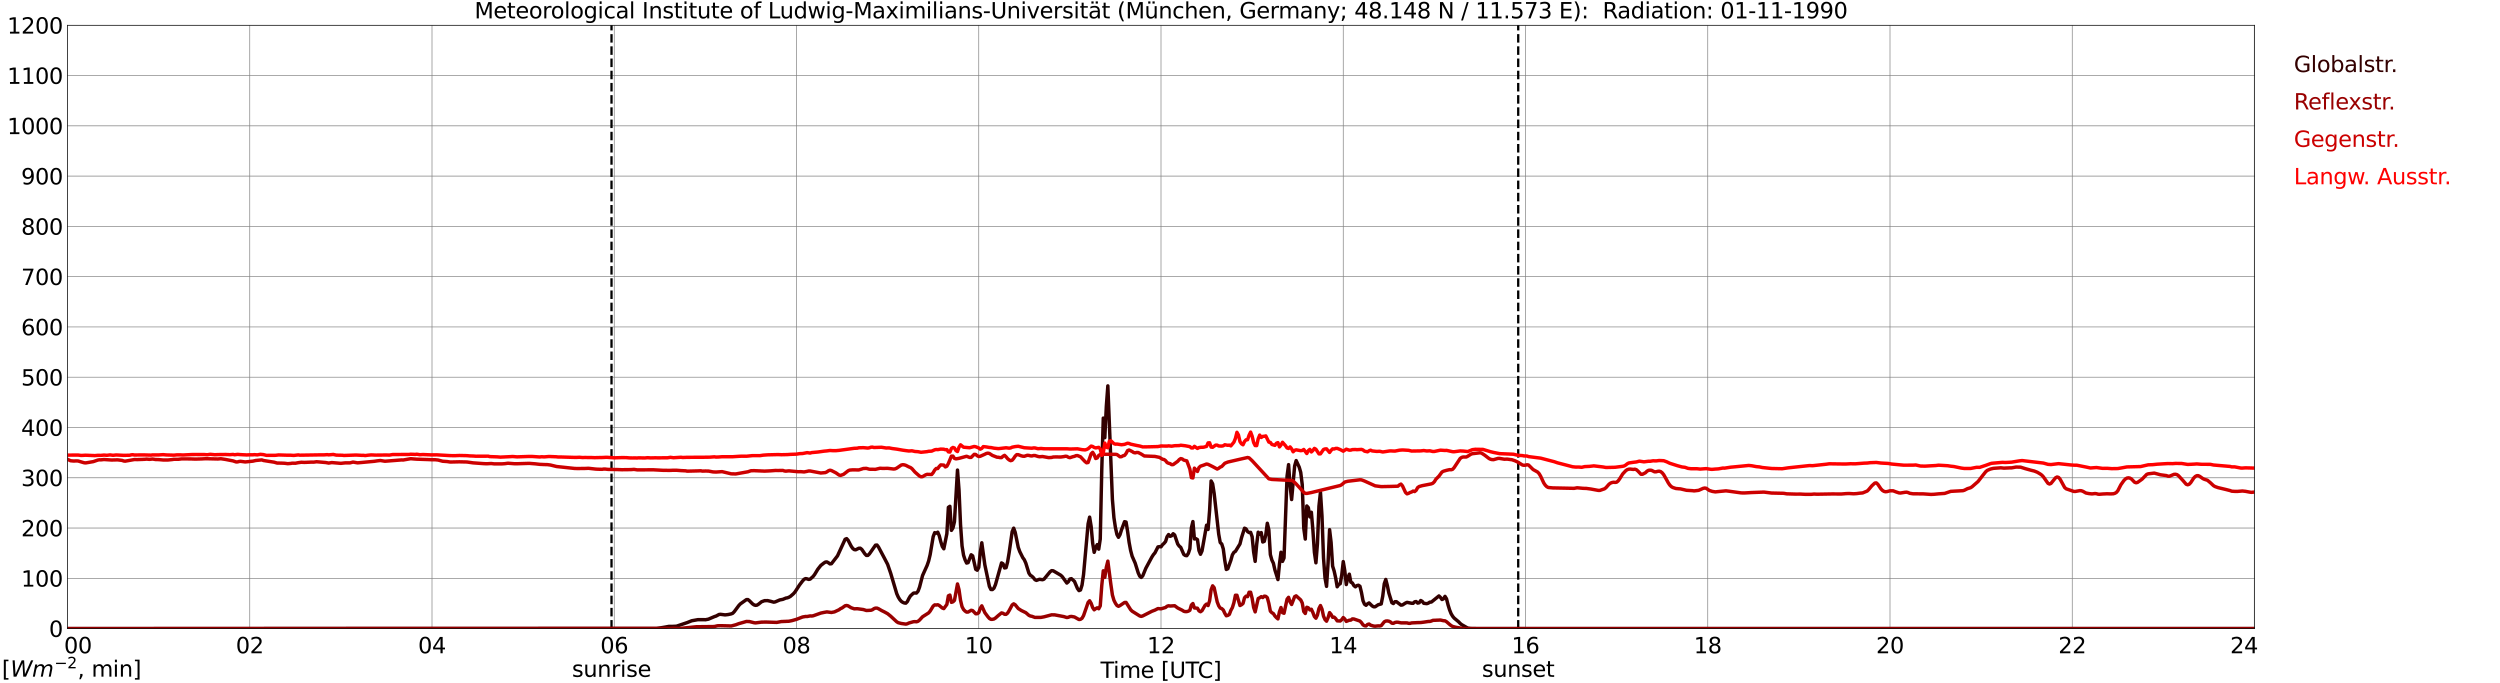 <?xml version="1.0" encoding="utf-8" standalone="no"?>
<!DOCTYPE svg PUBLIC "-//W3C//DTD SVG 1.1//EN"
  "http://www.w3.org/Graphics/SVG/1.1/DTD/svg11.dtd">
<svg xmlns:xlink="http://www.w3.org/1999/xlink" width="1085.4pt" height="296.64pt" viewBox="0 0 1085.4 296.64" xmlns="http://www.w3.org/2000/svg" version="1.1">
 <defs>
  <style type="text/css">*{stroke-linejoin: round; stroke-linecap: butt}</style>
 </defs>
 <g id="figure_1">
  <g id="patch_1">
   <path d="M 0 296.64 
L 1085.4 296.64 
L 1085.4 0 
L 0 0 
z
" style="fill: #ffffff"/>
  </g>
  <g id="axes_1">
   <g id="patch_2">
    <path d="M 29.306 272.909 
L 978.814 272.909 
L 978.814 10.976 
L 29.306 10.976 
z
" style="fill: #ffffff"/>
   </g>
   <g id="patch_3">
    <path d="M 978.814 272.909 
L 978.814 272.909 
L 978.814 10.976 
L 978.814 10.976 
z
" clip-path="url(#p743eb446f6)" style="fill: #d3d3d3; opacity: 0.25; stroke: #d3d3d3; stroke-linejoin: miter"/>
   </g>
   <g id="matplotlib.axis_1">
    <g id="xtick_1">
     <g id="line2d_1">
      <path d="M 29.306 272.909 
L 29.306 10.976 
" clip-path="url(#p743eb446f6)" style="fill: none; stroke: #808080; stroke-width: 0.3; stroke-linecap: square"/>
     </g>
     <g id="line2d_2"/>
     <g id="text_1">
      <!--    00 -->
      <g transform="translate(18.733 283.627) scale(0.095 -0.095)">
       <defs>
        <path id="DejaVuSans-20" transform="scale(0.016)"/>
        <path id="DejaVuSans-30" d="M 2034 4250 
Q 1547 4250 1301 3770 
Q 1056 3291 1056 2328 
Q 1056 1369 1301 889 
Q 1547 409 2034 409 
Q 2525 409 2770 889 
Q 3016 1369 3016 2328 
Q 3016 3291 2770 3770 
Q 2525 4250 2034 4250 
z
M 2034 4750 
Q 2819 4750 3233 4129 
Q 3647 3509 3647 2328 
Q 3647 1150 3233 529 
Q 2819 -91 2034 -91 
Q 1250 -91 836 529 
Q 422 1150 422 2328 
Q 422 3509 836 4129 
Q 1250 4750 2034 4750 
z
" transform="scale(0.016)"/>
       </defs>
       <use xlink:href="#DejaVuSans-20"/>
       <use xlink:href="#DejaVuSans-20" transform="translate(31.787 0)"/>
       <use xlink:href="#DejaVuSans-20" transform="translate(63.574 0)"/>
       <use xlink:href="#DejaVuSans-30" transform="translate(95.361 0)"/>
       <use xlink:href="#DejaVuSans-30" transform="translate(158.984 0)"/>
      </g>
     </g>
    </g>
    <g id="xtick_2">
     <g id="line2d_3">
      <path d="M 108.431 272.909 
L 108.431 10.976 
" clip-path="url(#p743eb446f6)" style="fill: none; stroke: #808080; stroke-width: 0.3; stroke-linecap: square"/>
     </g>
     <g id="line2d_4"/>
     <g id="text_2">
      <!-- 02 -->
      <g transform="translate(102.387 283.627) scale(0.095 -0.095)">
       <defs>
        <path id="DejaVuSans-32" d="M 1228 531 
L 3431 531 
L 3431 0 
L 469 0 
L 469 531 
Q 828 903 1448 1529 
Q 2069 2156 2228 2338 
Q 2531 2678 2651 2914 
Q 2772 3150 2772 3378 
Q 2772 3750 2511 3984 
Q 2250 4219 1831 4219 
Q 1534 4219 1204 4116 
Q 875 4013 500 3803 
L 500 4441 
Q 881 4594 1212 4672 
Q 1544 4750 1819 4750 
Q 2544 4750 2975 4387 
Q 3406 4025 3406 3419 
Q 3406 3131 3298 2873 
Q 3191 2616 2906 2266 
Q 2828 2175 2409 1742 
Q 1991 1309 1228 531 
z
" transform="scale(0.016)"/>
       </defs>
       <use xlink:href="#DejaVuSans-30"/>
       <use xlink:href="#DejaVuSans-32" transform="translate(63.623 0)"/>
      </g>
     </g>
    </g>
    <g id="xtick_3">
     <g id="line2d_5">
      <path d="M 187.557 272.909 
L 187.557 10.976 
" clip-path="url(#p743eb446f6)" style="fill: none; stroke: #808080; stroke-width: 0.3; stroke-linecap: square"/>
     </g>
     <g id="line2d_6"/>
     <g id="text_3">
      <!-- 04 -->
      <g transform="translate(181.513 283.627) scale(0.095 -0.095)">
       <defs>
        <path id="DejaVuSans-34" d="M 2419 4116 
L 825 1625 
L 2419 1625 
L 2419 4116 
z
M 2253 4666 
L 3047 4666 
L 3047 1625 
L 3713 1625 
L 3713 1100 
L 3047 1100 
L 3047 0 
L 2419 0 
L 2419 1100 
L 313 1100 
L 313 1709 
L 2253 4666 
z
" transform="scale(0.016)"/>
       </defs>
       <use xlink:href="#DejaVuSans-30"/>
       <use xlink:href="#DejaVuSans-34" transform="translate(63.623 0)"/>
      </g>
     </g>
    </g>
    <g id="xtick_4">
     <g id="line2d_7">
      <path d="M 266.683 272.909 
L 266.683 10.976 
" clip-path="url(#p743eb446f6)" style="fill: none; stroke: #808080; stroke-width: 0.3; stroke-linecap: square"/>
     </g>
     <g id="line2d_8"/>
     <g id="text_4">
      <!-- 06 -->
      <g transform="translate(260.638 283.627) scale(0.095 -0.095)">
       <defs>
        <path id="DejaVuSans-36" d="M 2113 2584 
Q 1688 2584 1439 2293 
Q 1191 2003 1191 1497 
Q 1191 994 1439 701 
Q 1688 409 2113 409 
Q 2538 409 2786 701 
Q 3034 994 3034 1497 
Q 3034 2003 2786 2293 
Q 2538 2584 2113 2584 
z
M 3366 4563 
L 3366 3988 
Q 3128 4100 2886 4159 
Q 2644 4219 2406 4219 
Q 1781 4219 1451 3797 
Q 1122 3375 1075 2522 
Q 1259 2794 1537 2939 
Q 1816 3084 2150 3084 
Q 2853 3084 3261 2657 
Q 3669 2231 3669 1497 
Q 3669 778 3244 343 
Q 2819 -91 2113 -91 
Q 1303 -91 875 529 
Q 447 1150 447 2328 
Q 447 3434 972 4092 
Q 1497 4750 2381 4750 
Q 2619 4750 2861 4703 
Q 3103 4656 3366 4563 
z
" transform="scale(0.016)"/>
       </defs>
       <use xlink:href="#DejaVuSans-30"/>
       <use xlink:href="#DejaVuSans-36" transform="translate(63.623 0)"/>
      </g>
     </g>
    </g>
    <g id="xtick_5">
     <g id="line2d_9">
      <path d="M 345.808 272.909 
L 345.808 10.976 
" clip-path="url(#p743eb446f6)" style="fill: none; stroke: #808080; stroke-width: 0.3; stroke-linecap: square"/>
     </g>
     <g id="line2d_10"/>
     <g id="text_5">
      <!-- 08 -->
      <g transform="translate(339.764 283.627) scale(0.095 -0.095)">
       <defs>
        <path id="DejaVuSans-38" d="M 2034 2216 
Q 1584 2216 1326 1975 
Q 1069 1734 1069 1313 
Q 1069 891 1326 650 
Q 1584 409 2034 409 
Q 2484 409 2743 651 
Q 3003 894 3003 1313 
Q 3003 1734 2745 1975 
Q 2488 2216 2034 2216 
z
M 1403 2484 
Q 997 2584 770 2862 
Q 544 3141 544 3541 
Q 544 4100 942 4425 
Q 1341 4750 2034 4750 
Q 2731 4750 3128 4425 
Q 3525 4100 3525 3541 
Q 3525 3141 3298 2862 
Q 3072 2584 2669 2484 
Q 3125 2378 3379 2068 
Q 3634 1759 3634 1313 
Q 3634 634 3220 271 
Q 2806 -91 2034 -91 
Q 1263 -91 848 271 
Q 434 634 434 1313 
Q 434 1759 690 2068 
Q 947 2378 1403 2484 
z
M 1172 3481 
Q 1172 3119 1398 2916 
Q 1625 2713 2034 2713 
Q 2441 2713 2670 2916 
Q 2900 3119 2900 3481 
Q 2900 3844 2670 4047 
Q 2441 4250 2034 4250 
Q 1625 4250 1398 4047 
Q 1172 3844 1172 3481 
z
" transform="scale(0.016)"/>
       </defs>
       <use xlink:href="#DejaVuSans-30"/>
       <use xlink:href="#DejaVuSans-38" transform="translate(63.623 0)"/>
      </g>
     </g>
    </g>
    <g id="xtick_6">
     <g id="line2d_11">
      <path d="M 424.934 272.909 
L 424.934 10.976 
" clip-path="url(#p743eb446f6)" style="fill: none; stroke: #808080; stroke-width: 0.3; stroke-linecap: square"/>
     </g>
     <g id="line2d_12"/>
     <g id="text_6">
      <!-- 10 -->
      <g transform="translate(418.89 283.627) scale(0.095 -0.095)">
       <defs>
        <path id="DejaVuSans-31" d="M 794 531 
L 1825 531 
L 1825 4091 
L 703 3866 
L 703 4441 
L 1819 4666 
L 2450 4666 
L 2450 531 
L 3481 531 
L 3481 0 
L 794 0 
L 794 531 
z
" transform="scale(0.016)"/>
       </defs>
       <use xlink:href="#DejaVuSans-31"/>
       <use xlink:href="#DejaVuSans-30" transform="translate(63.623 0)"/>
      </g>
     </g>
    </g>
    <g id="xtick_7">
     <g id="line2d_13">
      <path d="M 504.06 272.909 
L 504.06 10.976 
" clip-path="url(#p743eb446f6)" style="fill: none; stroke: #808080; stroke-width: 0.3; stroke-linecap: square"/>
     </g>
     <g id="line2d_14"/>
     <g id="text_7">
      <!-- 12 -->
      <g transform="translate(498.015 283.627) scale(0.095 -0.095)">
       <use xlink:href="#DejaVuSans-31"/>
       <use xlink:href="#DejaVuSans-32" transform="translate(63.623 0)"/>
      </g>
     </g>
    </g>
    <g id="xtick_8">
     <g id="line2d_15">
      <path d="M 583.185 272.909 
L 583.185 10.976 
" clip-path="url(#p743eb446f6)" style="fill: none; stroke: #808080; stroke-width: 0.3; stroke-linecap: square"/>
     </g>
     <g id="line2d_16"/>
     <g id="text_8">
      <!-- 14 -->
      <g transform="translate(577.141 283.627) scale(0.095 -0.095)">
       <use xlink:href="#DejaVuSans-31"/>
       <use xlink:href="#DejaVuSans-34" transform="translate(63.623 0)"/>
      </g>
     </g>
    </g>
    <g id="xtick_9">
     <g id="line2d_17">
      <path d="M 662.311 272.909 
L 662.311 10.976 
" clip-path="url(#p743eb446f6)" style="fill: none; stroke: #808080; stroke-width: 0.3; stroke-linecap: square"/>
     </g>
     <g id="line2d_18"/>
     <g id="text_9">
      <!-- 16 -->
      <g transform="translate(656.267 283.627) scale(0.095 -0.095)">
       <use xlink:href="#DejaVuSans-31"/>
       <use xlink:href="#DejaVuSans-36" transform="translate(63.623 0)"/>
      </g>
     </g>
    </g>
    <g id="xtick_10">
     <g id="line2d_19">
      <path d="M 741.437 272.909 
L 741.437 10.976 
" clip-path="url(#p743eb446f6)" style="fill: none; stroke: #808080; stroke-width: 0.3; stroke-linecap: square"/>
     </g>
     <g id="line2d_20"/>
     <g id="text_10">
      <!-- 18 -->
      <g transform="translate(735.392 283.627) scale(0.095 -0.095)">
       <use xlink:href="#DejaVuSans-31"/>
       <use xlink:href="#DejaVuSans-38" transform="translate(63.623 0)"/>
      </g>
     </g>
    </g>
    <g id="xtick_11">
     <g id="line2d_21">
      <path d="M 820.562 272.909 
L 820.562 10.976 
" clip-path="url(#p743eb446f6)" style="fill: none; stroke: #808080; stroke-width: 0.3; stroke-linecap: square"/>
     </g>
     <g id="line2d_22"/>
     <g id="text_11">
      <!-- 20 -->
      <g transform="translate(814.518 283.627) scale(0.095 -0.095)">
       <use xlink:href="#DejaVuSans-32"/>
       <use xlink:href="#DejaVuSans-30" transform="translate(63.623 0)"/>
      </g>
     </g>
    </g>
    <g id="xtick_12">
     <g id="line2d_23">
      <path d="M 899.688 272.909 
L 899.688 10.976 
" clip-path="url(#p743eb446f6)" style="fill: none; stroke: #808080; stroke-width: 0.3; stroke-linecap: square"/>
     </g>
     <g id="line2d_24"/>
     <g id="text_12">
      <!-- 22 -->
      <g transform="translate(893.644 283.627) scale(0.095 -0.095)">
       <use xlink:href="#DejaVuSans-32"/>
       <use xlink:href="#DejaVuSans-32" transform="translate(63.623 0)"/>
      </g>
     </g>
    </g>
    <g id="xtick_13">
     <g id="line2d_25">
      <path d="M 978.814 272.909 
L 978.814 10.976 
" clip-path="url(#p743eb446f6)" style="fill: none; stroke: #808080; stroke-width: 0.3; stroke-linecap: square"/>
     </g>
     <g id="line2d_26"/>
     <g id="text_13">
      <!-- 24    -->
      <g transform="translate(968.241 283.627) scale(0.095 -0.095)">
       <use xlink:href="#DejaVuSans-32"/>
       <use xlink:href="#DejaVuSans-34" transform="translate(63.623 0)"/>
       <use xlink:href="#DejaVuSans-20" transform="translate(127.246 0)"/>
       <use xlink:href="#DejaVuSans-20" transform="translate(159.033 0)"/>
       <use xlink:href="#DejaVuSans-20" transform="translate(190.82 0)"/>
      </g>
     </g>
    </g>
    <g id="text_14">
     <!-- Time [UTC] -->
     <g transform="translate(477.806 294.322) scale(0.095 -0.095)">
      <defs>
       <path id="DejaVuSans-54" d="M -19 4666 
L 3928 4666 
L 3928 4134 
L 2272 4134 
L 2272 0 
L 1638 0 
L 1638 4134 
L -19 4134 
L -19 4666 
z
" transform="scale(0.016)"/>
       <path id="DejaVuSans-69" d="M 603 3500 
L 1178 3500 
L 1178 0 
L 603 0 
L 603 3500 
z
M 603 4863 
L 1178 4863 
L 1178 4134 
L 603 4134 
L 603 4863 
z
" transform="scale(0.016)"/>
       <path id="DejaVuSans-6d" d="M 3328 2828 
Q 3544 3216 3844 3400 
Q 4144 3584 4550 3584 
Q 5097 3584 5394 3201 
Q 5691 2819 5691 2113 
L 5691 0 
L 5113 0 
L 5113 2094 
Q 5113 2597 4934 2840 
Q 4756 3084 4391 3084 
Q 3944 3084 3684 2787 
Q 3425 2491 3425 1978 
L 3425 0 
L 2847 0 
L 2847 2094 
Q 2847 2600 2669 2842 
Q 2491 3084 2119 3084 
Q 1678 3084 1418 2786 
Q 1159 2488 1159 1978 
L 1159 0 
L 581 0 
L 581 3500 
L 1159 3500 
L 1159 2956 
Q 1356 3278 1631 3431 
Q 1906 3584 2284 3584 
Q 2666 3584 2933 3390 
Q 3200 3197 3328 2828 
z
" transform="scale(0.016)"/>
       <path id="DejaVuSans-65" d="M 3597 1894 
L 3597 1613 
L 953 1613 
Q 991 1019 1311 708 
Q 1631 397 2203 397 
Q 2534 397 2845 478 
Q 3156 559 3463 722 
L 3463 178 
Q 3153 47 2828 -22 
Q 2503 -91 2169 -91 
Q 1331 -91 842 396 
Q 353 884 353 1716 
Q 353 2575 817 3079 
Q 1281 3584 2069 3584 
Q 2775 3584 3186 3129 
Q 3597 2675 3597 1894 
z
M 3022 2063 
Q 3016 2534 2758 2815 
Q 2500 3097 2075 3097 
Q 1594 3097 1305 2825 
Q 1016 2553 972 2059 
L 3022 2063 
z
" transform="scale(0.016)"/>
       <path id="DejaVuSans-5b" d="M 550 4863 
L 1875 4863 
L 1875 4416 
L 1125 4416 
L 1125 -397 
L 1875 -397 
L 1875 -844 
L 550 -844 
L 550 4863 
z
" transform="scale(0.016)"/>
       <path id="DejaVuSans-55" d="M 556 4666 
L 1191 4666 
L 1191 1831 
Q 1191 1081 1462 751 
Q 1734 422 2344 422 
Q 2950 422 3222 751 
Q 3494 1081 3494 1831 
L 3494 4666 
L 4128 4666 
L 4128 1753 
Q 4128 841 3676 375 
Q 3225 -91 2344 -91 
Q 1459 -91 1007 375 
Q 556 841 556 1753 
L 556 4666 
z
" transform="scale(0.016)"/>
       <path id="DejaVuSans-43" d="M 4122 4306 
L 4122 3641 
Q 3803 3938 3442 4084 
Q 3081 4231 2675 4231 
Q 1875 4231 1450 3742 
Q 1025 3253 1025 2328 
Q 1025 1406 1450 917 
Q 1875 428 2675 428 
Q 3081 428 3442 575 
Q 3803 722 4122 1019 
L 4122 359 
Q 3791 134 3420 21 
Q 3050 -91 2638 -91 
Q 1578 -91 968 557 
Q 359 1206 359 2328 
Q 359 3453 968 4101 
Q 1578 4750 2638 4750 
Q 3056 4750 3426 4639 
Q 3797 4528 4122 4306 
z
" transform="scale(0.016)"/>
       <path id="DejaVuSans-5d" d="M 1947 4863 
L 1947 -844 
L 622 -844 
L 622 -397 
L 1369 -397 
L 1369 4416 
L 622 4416 
L 622 4863 
L 1947 4863 
z
" transform="scale(0.016)"/>
      </defs>
      <use xlink:href="#DejaVuSans-54"/>
      <use xlink:href="#DejaVuSans-69" transform="translate(57.959 0)"/>
      <use xlink:href="#DejaVuSans-6d" transform="translate(85.742 0)"/>
      <use xlink:href="#DejaVuSans-65" transform="translate(183.154 0)"/>
      <use xlink:href="#DejaVuSans-20" transform="translate(244.678 0)"/>
      <use xlink:href="#DejaVuSans-5b" transform="translate(276.465 0)"/>
      <use xlink:href="#DejaVuSans-55" transform="translate(315.479 0)"/>
      <use xlink:href="#DejaVuSans-54" transform="translate(388.672 0)"/>
      <use xlink:href="#DejaVuSans-43" transform="translate(443.881 0)"/>
      <use xlink:href="#DejaVuSans-5d" transform="translate(513.705 0)"/>
     </g>
    </g>
   </g>
   <g id="matplotlib.axis_2">
    <g id="ytick_1">
     <g id="line2d_27">
      <path d="M 29.306 272.909 
L 978.814 272.909 
" clip-path="url(#p743eb446f6)" style="fill: none; stroke: #808080; stroke-width: 0.3; stroke-linecap: square"/>
     </g>
     <g id="line2d_28"/>
     <g id="text_15">
      <!-- 0 -->
      <g transform="translate(21.261 276.518) scale(0.095 -0.095)">
       <use xlink:href="#DejaVuSans-30"/>
      </g>
     </g>
    </g>
    <g id="ytick_2">
     <g id="line2d_29">
      <path d="M 29.306 251.081 
L 978.814 251.081 
" clip-path="url(#p743eb446f6)" style="fill: none; stroke: #808080; stroke-width: 0.3; stroke-linecap: square"/>
     </g>
     <g id="line2d_30"/>
     <g id="text_16">
      <!-- 100 -->
      <g transform="translate(9.173 254.69) scale(0.095 -0.095)">
       <use xlink:href="#DejaVuSans-31"/>
       <use xlink:href="#DejaVuSans-30" transform="translate(63.623 0)"/>
       <use xlink:href="#DejaVuSans-30" transform="translate(127.246 0)"/>
      </g>
     </g>
    </g>
    <g id="ytick_3">
     <g id="line2d_31">
      <path d="M 29.306 229.253 
L 978.814 229.253 
" clip-path="url(#p743eb446f6)" style="fill: none; stroke: #808080; stroke-width: 0.3; stroke-linecap: square"/>
     </g>
     <g id="line2d_32"/>
     <g id="text_17">
      <!-- 200 -->
      <g transform="translate(9.173 232.863) scale(0.095 -0.095)">
       <use xlink:href="#DejaVuSans-32"/>
       <use xlink:href="#DejaVuSans-30" transform="translate(63.623 0)"/>
       <use xlink:href="#DejaVuSans-30" transform="translate(127.246 0)"/>
      </g>
     </g>
    </g>
    <g id="ytick_4">
     <g id="line2d_33">
      <path d="M 29.306 207.426 
L 978.814 207.426 
" clip-path="url(#p743eb446f6)" style="fill: none; stroke: #808080; stroke-width: 0.3; stroke-linecap: square"/>
     </g>
     <g id="line2d_34"/>
     <g id="text_18">
      <!-- 300 -->
      <g transform="translate(9.173 211.035) scale(0.095 -0.095)">
       <defs>
        <path id="DejaVuSans-33" d="M 2597 2516 
Q 3050 2419 3304 2112 
Q 3559 1806 3559 1356 
Q 3559 666 3084 287 
Q 2609 -91 1734 -91 
Q 1441 -91 1130 -33 
Q 819 25 488 141 
L 488 750 
Q 750 597 1062 519 
Q 1375 441 1716 441 
Q 2309 441 2620 675 
Q 2931 909 2931 1356 
Q 2931 1769 2642 2001 
Q 2353 2234 1838 2234 
L 1294 2234 
L 1294 2753 
L 1863 2753 
Q 2328 2753 2575 2939 
Q 2822 3125 2822 3475 
Q 2822 3834 2567 4026 
Q 2313 4219 1838 4219 
Q 1578 4219 1281 4162 
Q 984 4106 628 3988 
L 628 4550 
Q 988 4650 1302 4700 
Q 1616 4750 1894 4750 
Q 2613 4750 3031 4423 
Q 3450 4097 3450 3541 
Q 3450 3153 3228 2886 
Q 3006 2619 2597 2516 
z
" transform="scale(0.016)"/>
       </defs>
       <use xlink:href="#DejaVuSans-33"/>
       <use xlink:href="#DejaVuSans-30" transform="translate(63.623 0)"/>
       <use xlink:href="#DejaVuSans-30" transform="translate(127.246 0)"/>
      </g>
     </g>
    </g>
    <g id="ytick_5">
     <g id="line2d_35">
      <path d="M 29.306 185.598 
L 978.814 185.598 
" clip-path="url(#p743eb446f6)" style="fill: none; stroke: #808080; stroke-width: 0.3; stroke-linecap: square"/>
     </g>
     <g id="line2d_36"/>
     <g id="text_19">
      <!-- 400 -->
      <g transform="translate(9.173 189.207) scale(0.095 -0.095)">
       <use xlink:href="#DejaVuSans-34"/>
       <use xlink:href="#DejaVuSans-30" transform="translate(63.623 0)"/>
       <use xlink:href="#DejaVuSans-30" transform="translate(127.246 0)"/>
      </g>
     </g>
    </g>
    <g id="ytick_6">
     <g id="line2d_37">
      <path d="M 29.306 163.77 
L 978.814 163.77 
" clip-path="url(#p743eb446f6)" style="fill: none; stroke: #808080; stroke-width: 0.3; stroke-linecap: square"/>
     </g>
     <g id="line2d_38"/>
     <g id="text_20">
      <!-- 500 -->
      <g transform="translate(9.173 167.379) scale(0.095 -0.095)">
       <defs>
        <path id="DejaVuSans-35" d="M 691 4666 
L 3169 4666 
L 3169 4134 
L 1269 4134 
L 1269 2991 
Q 1406 3038 1543 3061 
Q 1681 3084 1819 3084 
Q 2600 3084 3056 2656 
Q 3513 2228 3513 1497 
Q 3513 744 3044 326 
Q 2575 -91 1722 -91 
Q 1428 -91 1123 -41 
Q 819 9 494 109 
L 494 744 
Q 775 591 1075 516 
Q 1375 441 1709 441 
Q 2250 441 2565 725 
Q 2881 1009 2881 1497 
Q 2881 1984 2565 2268 
Q 2250 2553 1709 2553 
Q 1456 2553 1204 2497 
Q 953 2441 691 2322 
L 691 4666 
z
" transform="scale(0.016)"/>
       </defs>
       <use xlink:href="#DejaVuSans-35"/>
       <use xlink:href="#DejaVuSans-30" transform="translate(63.623 0)"/>
       <use xlink:href="#DejaVuSans-30" transform="translate(127.246 0)"/>
      </g>
     </g>
    </g>
    <g id="ytick_7">
     <g id="line2d_39">
      <path d="M 29.306 141.942 
L 978.814 141.942 
" clip-path="url(#p743eb446f6)" style="fill: none; stroke: #808080; stroke-width: 0.3; stroke-linecap: square"/>
     </g>
     <g id="line2d_40"/>
     <g id="text_21">
      <!-- 600 -->
      <g transform="translate(9.173 145.551) scale(0.095 -0.095)">
       <use xlink:href="#DejaVuSans-36"/>
       <use xlink:href="#DejaVuSans-30" transform="translate(63.623 0)"/>
       <use xlink:href="#DejaVuSans-30" transform="translate(127.246 0)"/>
      </g>
     </g>
    </g>
    <g id="ytick_8">
     <g id="line2d_41">
      <path d="M 29.306 120.114 
L 978.814 120.114 
" clip-path="url(#p743eb446f6)" style="fill: none; stroke: #808080; stroke-width: 0.3; stroke-linecap: square"/>
     </g>
     <g id="line2d_42"/>
     <g id="text_22">
      <!-- 700 -->
      <g transform="translate(9.173 123.724) scale(0.095 -0.095)">
       <defs>
        <path id="DejaVuSans-37" d="M 525 4666 
L 3525 4666 
L 3525 4397 
L 1831 0 
L 1172 0 
L 2766 4134 
L 525 4134 
L 525 4666 
z
" transform="scale(0.016)"/>
       </defs>
       <use xlink:href="#DejaVuSans-37"/>
       <use xlink:href="#DejaVuSans-30" transform="translate(63.623 0)"/>
       <use xlink:href="#DejaVuSans-30" transform="translate(127.246 0)"/>
      </g>
     </g>
    </g>
    <g id="ytick_9">
     <g id="line2d_43">
      <path d="M 29.306 98.287 
L 978.814 98.287 
" clip-path="url(#p743eb446f6)" style="fill: none; stroke: #808080; stroke-width: 0.3; stroke-linecap: square"/>
     </g>
     <g id="line2d_44"/>
     <g id="text_23">
      <!-- 800 -->
      <g transform="translate(9.173 101.896) scale(0.095 -0.095)">
       <use xlink:href="#DejaVuSans-38"/>
       <use xlink:href="#DejaVuSans-30" transform="translate(63.623 0)"/>
       <use xlink:href="#DejaVuSans-30" transform="translate(127.246 0)"/>
      </g>
     </g>
    </g>
    <g id="ytick_10">
     <g id="line2d_45">
      <path d="M 29.306 76.459 
L 978.814 76.459 
" clip-path="url(#p743eb446f6)" style="fill: none; stroke: #808080; stroke-width: 0.3; stroke-linecap: square"/>
     </g>
     <g id="line2d_46"/>
     <g id="text_24">
      <!-- 900 -->
      <g transform="translate(9.173 80.068) scale(0.095 -0.095)">
       <defs>
        <path id="DejaVuSans-39" d="M 703 97 
L 703 672 
Q 941 559 1184 500 
Q 1428 441 1663 441 
Q 2288 441 2617 861 
Q 2947 1281 2994 2138 
Q 2813 1869 2534 1725 
Q 2256 1581 1919 1581 
Q 1219 1581 811 2004 
Q 403 2428 403 3163 
Q 403 3881 828 4315 
Q 1253 4750 1959 4750 
Q 2769 4750 3195 4129 
Q 3622 3509 3622 2328 
Q 3622 1225 3098 567 
Q 2575 -91 1691 -91 
Q 1453 -91 1209 -44 
Q 966 3 703 97 
z
M 1959 2075 
Q 2384 2075 2632 2365 
Q 2881 2656 2881 3163 
Q 2881 3666 2632 3958 
Q 2384 4250 1959 4250 
Q 1534 4250 1286 3958 
Q 1038 3666 1038 3163 
Q 1038 2656 1286 2365 
Q 1534 2075 1959 2075 
z
" transform="scale(0.016)"/>
       </defs>
       <use xlink:href="#DejaVuSans-39"/>
       <use xlink:href="#DejaVuSans-30" transform="translate(63.623 0)"/>
       <use xlink:href="#DejaVuSans-30" transform="translate(127.246 0)"/>
      </g>
     </g>
    </g>
    <g id="ytick_11">
     <g id="line2d_47">
      <path d="M 29.306 54.631 
L 978.814 54.631 
" clip-path="url(#p743eb446f6)" style="fill: none; stroke: #808080; stroke-width: 0.3; stroke-linecap: square"/>
     </g>
     <g id="line2d_48"/>
     <g id="text_25">
      <!-- 1000 -->
      <g transform="translate(3.128 58.24) scale(0.095 -0.095)">
       <use xlink:href="#DejaVuSans-31"/>
       <use xlink:href="#DejaVuSans-30" transform="translate(63.623 0)"/>
       <use xlink:href="#DejaVuSans-30" transform="translate(127.246 0)"/>
       <use xlink:href="#DejaVuSans-30" transform="translate(190.869 0)"/>
      </g>
     </g>
    </g>
    <g id="ytick_12">
     <g id="line2d_49">
      <path d="M 29.306 32.803 
L 978.814 32.803 
" clip-path="url(#p743eb446f6)" style="fill: none; stroke: #808080; stroke-width: 0.3; stroke-linecap: square"/>
     </g>
     <g id="line2d_50"/>
     <g id="text_26">
      <!-- 1100 -->
      <g transform="translate(3.128 36.413) scale(0.095 -0.095)">
       <use xlink:href="#DejaVuSans-31"/>
       <use xlink:href="#DejaVuSans-31" transform="translate(63.623 0)"/>
       <use xlink:href="#DejaVuSans-30" transform="translate(127.246 0)"/>
       <use xlink:href="#DejaVuSans-30" transform="translate(190.869 0)"/>
      </g>
     </g>
    </g>
    <g id="ytick_13">
     <g id="line2d_51">
      <path d="M 29.306 10.976 
L 978.814 10.976 
" clip-path="url(#p743eb446f6)" style="fill: none; stroke: #808080; stroke-width: 0.3; stroke-linecap: square"/>
     </g>
     <g id="line2d_52"/>
     <g id="text_27">
      <!-- 1200 -->
      <g transform="translate(3.128 14.585) scale(0.095 -0.095)">
       <use xlink:href="#DejaVuSans-31"/>
       <use xlink:href="#DejaVuSans-32" transform="translate(63.623 0)"/>
       <use xlink:href="#DejaVuSans-30" transform="translate(127.246 0)"/>
       <use xlink:href="#DejaVuSans-30" transform="translate(190.869 0)"/>
      </g>
     </g>
    </g>
   </g>
   <g id="line2d_53">
    <path d="M 265.496 272.909 
L 265.496 10.976 
" clip-path="url(#p743eb446f6)" style="fill: none; stroke-dasharray: 3.7,1.6; stroke-dashoffset: 0; stroke: #000000"/>
   </g>
   <g id="line2d_54">
    <path d="M 659.146 272.909 
L 659.146 10.976 
" clip-path="url(#p743eb446f6)" style="fill: none; stroke-dasharray: 3.7,1.6; stroke-dashoffset: 0; stroke: #000000"/>
   </g>
   <g id="line2d_55">
    <path d="M 29.306 272.909 
L 285.145 272.87 
L 288.442 272.311 
L 290.42 271.953 
L 291.739 271.97 
L 293.717 271.87 
L 298.333 270.307 
L 300.311 269.515 
L 302.949 269.041 
L 305.586 269.023 
L 306.246 269.065 
L 307.564 268.818 
L 310.202 267.694 
L 310.861 267.487 
L 312.18 266.777 
L 312.839 266.714 
L 314.818 266.963 
L 316.136 266.808 
L 317.455 266.526 
L 318.114 266.258 
L 318.774 265.577 
L 320.752 262.91 
L 321.411 262.207 
L 324.049 260.334 
L 324.708 260.308 
L 325.368 260.812 
L 326.686 262.143 
L 327.346 262.604 
L 328.005 262.82 
L 328.665 262.722 
L 329.324 262.316 
L 330.643 261.253 
L 331.961 260.779 
L 333.28 260.766 
L 334.599 261.065 
L 335.918 261.44 
L 336.577 261.314 
L 338.555 260.469 
L 339.874 260.214 
L 341.193 259.664 
L 341.852 259.555 
L 342.512 259.301 
L 343.171 258.922 
L 344.49 257.778 
L 345.149 257.014 
L 347.127 253.964 
L 348.446 252.231 
L 349.105 251.511 
L 349.765 251.195 
L 350.424 251.321 
L 351.083 251.566 
L 351.743 251.43 
L 353.062 250.238 
L 353.721 249.354 
L 355.04 247.167 
L 356.359 245.495 
L 357.677 244.465 
L 358.337 244.042 
L 358.996 243.963 
L 359.655 244.325 
L 360.315 244.819 
L 360.974 244.749 
L 363.612 241.331 
L 366.909 234.145 
L 367.568 233.852 
L 368.227 234.579 
L 369.546 237.131 
L 370.206 238.083 
L 370.865 238.617 
L 371.524 238.703 
L 372.843 238.035 
L 373.502 238.011 
L 374.162 238.532 
L 375.481 240.451 
L 376.14 241.132 
L 376.799 241.125 
L 377.459 240.486 
L 378.777 238.602 
L 380.096 236.699 
L 380.756 236.633 
L 381.415 237.513 
L 384.053 242.485 
L 385.371 245.022 
L 386.69 248.859 
L 389.328 257.749 
L 389.987 259.227 
L 390.646 260.312 
L 391.306 261.076 
L 391.965 261.519 
L 392.624 261.79 
L 393.284 261.864 
L 393.943 261.174 
L 394.603 259.825 
L 395.262 258.738 
L 396.581 257.52 
L 397.24 257.442 
L 397.899 257.477 
L 398.559 256.71 
L 399.218 254.949 
L 400.537 249.874 
L 402.515 245.482 
L 403.175 243.572 
L 403.834 240.805 
L 405.153 232.973 
L 405.812 231.255 
L 406.471 231.491 
L 407.131 231.056 
L 407.79 232.606 
L 408.45 235.175 
L 409.109 237.275 
L 409.768 238.255 
L 411.087 231.705 
L 411.746 220.276 
L 412.406 219.824 
L 413.065 230.262 
L 413.725 229.231 
L 414.384 226.494 
L 415.703 204.088 
L 416.362 212.688 
L 417.022 227.773 
L 417.681 237.015 
L 418.34 241.06 
L 419 243.062 
L 419.659 244.458 
L 420.318 244.273 
L 421.637 240.868 
L 422.297 241.35 
L 423.615 247.161 
L 424.275 247.567 
L 424.934 246.382 
L 425.593 239.798 
L 426.253 235.66 
L 427.572 245.212 
L 429.55 254.578 
L 430.209 255.931 
L 430.869 255.964 
L 431.528 255.383 
L 432.187 253.823 
L 434.825 244.404 
L 435.484 244.782 
L 436.144 246.587 
L 436.803 246.458 
L 437.462 243.959 
L 438.122 240.001 
L 439.44 230.821 
L 440.1 229.31 
L 440.759 231.122 
L 442.078 237.644 
L 442.737 239.466 
L 444.056 242.121 
L 444.716 243.027 
L 445.375 244.509 
L 446.694 248.802 
L 447.353 249.793 
L 448.012 250.186 
L 448.672 250.83 
L 449.331 251.681 
L 449.991 251.98 
L 451.309 251.498 
L 452.628 251.699 
L 453.287 251.428 
L 454.606 249.815 
L 455.925 248.226 
L 456.584 247.75 
L 457.244 247.809 
L 460.541 249.743 
L 461.2 250.372 
L 463.178 253.135 
L 463.838 252.559 
L 464.497 251.387 
L 465.156 251.229 
L 466.475 252.393 
L 467.794 255.519 
L 468.453 256.416 
L 469.113 256.141 
L 469.772 254.028 
L 470.431 249.468 
L 471.75 234.806 
L 472.409 227.42 
L 473.069 224.521 
L 473.728 228.531 
L 474.388 235.806 
L 475.047 239.803 
L 475.706 237.714 
L 476.366 236.459 
L 477.025 238.419 
L 477.685 234.049 
L 478.344 203.83 
L 479.003 181.523 
L 479.663 190.022 
L 480.322 176.424 
L 480.981 167.537 
L 482.96 216.809 
L 483.619 224.733 
L 484.278 229.098 
L 484.938 232.078 
L 485.597 233.274 
L 486.256 232.132 
L 486.916 230.026 
L 488.235 226.494 
L 488.894 226.656 
L 489.553 230.69 
L 490.213 235.455 
L 490.872 239.002 
L 491.532 241.49 
L 492.85 244.496 
L 494.169 248.728 
L 494.828 250.173 
L 495.488 250.701 
L 496.147 249.974 
L 497.466 246.739 
L 500.103 241.837 
L 500.763 240.802 
L 501.422 240.036 
L 502.741 237.443 
L 503.4 237.332 
L 504.06 237.404 
L 504.719 236.494 
L 505.379 235.895 
L 506.038 235.105 
L 506.697 233.023 
L 507.357 232.08 
L 508.016 232.855 
L 508.675 232.615 
L 509.335 231.726 
L 509.994 232.27 
L 511.313 236.186 
L 511.972 237.098 
L 512.632 237.637 
L 513.95 240.711 
L 514.61 241.173 
L 515.269 241.25 
L 515.929 240.263 
L 516.588 238.24 
L 517.247 229.186 
L 517.907 226.448 
L 518.566 233.994 
L 519.226 233.865 
L 519.885 234.289 
L 520.544 239.017 
L 521.204 240.639 
L 521.863 239.189 
L 523.841 228.018 
L 524.501 229.867 
L 525.16 221.576 
L 525.819 208.816 
L 526.479 210.049 
L 527.138 214.24 
L 529.116 231.927 
L 529.776 235.57 
L 530.435 236.179 
L 531.094 238.31 
L 531.754 243.371 
L 532.413 247.237 
L 533.073 246.925 
L 534.391 243.256 
L 535.051 240.903 
L 535.71 239.807 
L 536.369 239.379 
L 538.348 236.151 
L 539.007 233.497 
L 540.326 229.321 
L 540.985 229.633 
L 541.644 230.794 
L 542.304 231.213 
L 542.963 231.12 
L 543.623 233.016 
L 544.282 239.68 
L 544.941 243.721 
L 545.601 236.33 
L 546.26 231.067 
L 546.919 231.973 
L 547.579 231.233 
L 548.238 235.308 
L 548.898 235.035 
L 549.557 232.191 
L 550.216 227.186 
L 550.876 229.995 
L 551.535 240.787 
L 552.195 243.158 
L 552.854 244.537 
L 553.513 247.453 
L 554.832 251.631 
L 555.491 244.906 
L 556.151 239.772 
L 556.81 243.721 
L 557.47 242.254 
L 558.788 206.744 
L 559.448 201.726 
L 560.107 211.014 
L 560.766 216.877 
L 562.085 202.309 
L 562.745 199.967 
L 564.063 202.805 
L 564.723 205.092 
L 565.382 210.425 
L 566.042 229.336 
L 566.701 234.038 
L 567.36 219.671 
L 568.02 220.4 
L 568.679 224.421 
L 569.338 222.404 
L 569.998 230.048 
L 570.657 239.779 
L 571.317 244.345 
L 571.976 236.103 
L 572.635 219.767 
L 573.295 213.747 
L 573.954 224.021 
L 574.613 242.217 
L 575.273 250.972 
L 575.932 254.573 
L 576.592 244.426 
L 577.251 229.958 
L 577.91 235.52 
L 578.57 245.801 
L 579.229 247.907 
L 579.889 250.893 
L 580.548 254.75 
L 581.207 253.781 
L 581.867 253.428 
L 582.526 249.686 
L 583.185 243.823 
L 583.845 247.746 
L 584.504 253.779 
L 585.164 250.909 
L 585.823 249.282 
L 586.482 252.753 
L 587.142 253.1 
L 587.801 254.242 
L 588.46 254.779 
L 589.12 254.226 
L 589.779 254.089 
L 590.439 254.541 
L 591.098 257.271 
L 591.757 260.794 
L 592.417 262.327 
L 593.076 262.789 
L 593.736 262.152 
L 594.395 261.768 
L 595.714 263.054 
L 596.373 263.438 
L 597.032 263.44 
L 598.351 262.56 
L 599.67 262.204 
L 600.329 258.817 
L 600.989 253.458 
L 601.648 251.579 
L 602.307 254.124 
L 602.967 257.398 
L 604.286 261.646 
L 604.945 262.034 
L 605.604 261.246 
L 606.264 261.218 
L 608.242 262.726 
L 608.901 262.643 
L 610.22 261.809 
L 610.879 261.515 
L 612.858 261.91 
L 613.517 261.936 
L 614.176 261.292 
L 614.836 261.17 
L 615.495 261.844 
L 616.154 261.681 
L 616.814 260.725 
L 617.473 261.089 
L 618.133 261.927 
L 619.451 262.082 
L 620.111 261.868 
L 620.77 261.425 
L 621.429 261.401 
L 624.726 258.734 
L 625.386 259.369 
L 626.045 260.281 
L 626.705 259.993 
L 627.364 258.919 
L 628.023 259.976 
L 628.683 262.613 
L 629.342 264.752 
L 630.001 266.413 
L 630.661 267.526 
L 631.32 268.334 
L 633.298 269.986 
L 633.958 270.676 
L 634.617 271.202 
L 637.255 272.706 
L 638.573 272.887 
L 643.848 272.909 
L 978.154 272.909 
L 978.154 272.909 
" clip-path="url(#p743eb446f6)" style="fill: none; stroke: #330000; stroke-width: 1.5; stroke-linecap: square"/>
   </g>
   <g id="line2d_56">
    <path d="M 29.306 272.909 
L 288.442 272.819 
L 289.761 272.778 
L 290.42 272.874 
L 292.399 272.736 
L 295.036 272.865 
L 302.289 272.108 
L 309.543 272.031 
L 310.202 271.994 
L 311.521 271.689 
L 312.839 271.652 
L 316.136 271.73 
L 317.455 271.778 
L 319.433 271.259 
L 320.752 270.761 
L 322.73 270.202 
L 324.049 269.814 
L 325.368 269.853 
L 327.346 270.357 
L 328.005 270.44 
L 330.643 270.106 
L 332.621 270.073 
L 337.236 270.222 
L 339.215 269.857 
L 342.512 269.718 
L 343.83 269.456 
L 345.808 268.89 
L 348.446 267.871 
L 349.765 267.648 
L 350.424 267.666 
L 351.743 267.408 
L 352.402 267.454 
L 353.062 267.349 
L 356.359 266.177 
L 357.677 265.896 
L 358.996 265.662 
L 360.974 265.911 
L 362.293 265.653 
L 364.271 264.732 
L 364.93 264.245 
L 365.59 263.949 
L 366.909 263.003 
L 367.568 262.881 
L 368.227 263.049 
L 369.546 263.859 
L 370.865 264.326 
L 372.184 264.274 
L 374.821 264.64 
L 376.14 265.053 
L 378.118 264.955 
L 378.777 264.719 
L 379.437 264.254 
L 380.096 264.01 
L 380.756 264.018 
L 381.415 264.289 
L 382.734 265.064 
L 384.053 265.712 
L 385.371 266.443 
L 386.69 267.511 
L 389.328 269.962 
L 389.987 270.353 
L 391.306 270.691 
L 393.284 270.966 
L 393.943 270.807 
L 394.603 270.486 
L 396.581 269.929 
L 397.24 269.881 
L 397.899 269.956 
L 398.559 269.742 
L 399.218 269.211 
L 400.537 267.777 
L 403.175 266.092 
L 403.834 265.306 
L 405.153 263.137 
L 405.812 262.613 
L 406.471 262.676 
L 407.131 262.549 
L 407.79 262.879 
L 409.109 263.975 
L 409.768 264.23 
L 411.087 262.423 
L 411.746 258.692 
L 412.406 258.356 
L 413.065 261.51 
L 413.725 261.299 
L 414.384 260.679 
L 415.703 253.53 
L 416.362 255.997 
L 417.022 260.635 
L 417.681 263.398 
L 418.34 264.632 
L 419 265.311 
L 419.659 265.758 
L 420.318 265.73 
L 421.637 264.963 
L 422.297 265.108 
L 423.615 266.47 
L 424.275 266.457 
L 424.934 265.992 
L 425.593 264.086 
L 426.253 263.034 
L 427.572 265.976 
L 428.89 267.753 
L 429.55 268.504 
L 430.209 268.888 
L 430.869 268.882 
L 431.528 268.746 
L 432.187 268.329 
L 433.506 267.159 
L 434.825 266.103 
L 435.484 266.275 
L 436.144 266.703 
L 436.803 266.712 
L 437.462 266.181 
L 438.122 265.114 
L 439.44 262.643 
L 440.1 262.167 
L 440.759 262.558 
L 442.078 264.197 
L 443.397 265.046 
L 445.375 266 
L 446.694 267.148 
L 447.353 267.456 
L 448.012 267.574 
L 449.331 268.065 
L 451.969 268.043 
L 453.287 267.797 
L 456.584 266.928 
L 457.903 266.954 
L 461.859 267.699 
L 463.178 268.105 
L 463.838 267.998 
L 464.497 267.709 
L 465.156 267.626 
L 466.475 267.869 
L 468.453 268.982 
L 469.113 268.884 
L 469.772 268.434 
L 470.431 267.275 
L 471.75 263.503 
L 472.409 261.563 
L 473.069 260.827 
L 473.728 261.934 
L 474.388 263.772 
L 475.047 264.756 
L 475.706 264.252 
L 476.366 263.892 
L 477.025 264.291 
L 477.685 263.043 
L 478.344 254.163 
L 479.003 247.818 
L 479.663 250.677 
L 480.322 246.301 
L 480.981 243.622 
L 482.3 253.781 
L 482.96 258.337 
L 483.619 260.598 
L 484.278 261.916 
L 484.938 262.875 
L 485.597 263.239 
L 486.256 262.916 
L 488.235 261.576 
L 488.894 261.545 
L 490.872 264.693 
L 491.532 265.359 
L 494.828 267.428 
L 495.488 267.609 
L 496.147 267.402 
L 500.103 265.391 
L 501.422 264.887 
L 502.741 264.208 
L 504.06 264.33 
L 506.038 263.739 
L 506.697 263.215 
L 507.357 262.997 
L 508.016 263.117 
L 509.994 262.984 
L 511.313 263.962 
L 513.291 264.948 
L 513.95 265.385 
L 514.61 265.546 
L 515.269 265.527 
L 515.929 265.341 
L 516.588 264.953 
L 517.247 262.685 
L 517.907 262.032 
L 518.566 263.953 
L 519.885 264.064 
L 520.544 265.21 
L 521.204 265.592 
L 521.863 265.125 
L 523.182 262.829 
L 523.841 262.274 
L 524.501 262.905 
L 525.16 260.829 
L 525.819 256.069 
L 526.479 254.349 
L 527.138 255.156 
L 528.457 261.305 
L 529.116 263.012 
L 529.776 264.012 
L 530.435 264.228 
L 531.094 264.835 
L 531.754 266.269 
L 532.413 267.341 
L 533.073 267.179 
L 533.732 266.753 
L 534.391 264.992 
L 535.051 263.796 
L 535.71 261.676 
L 536.369 258.43 
L 537.029 258.433 
L 538.348 262.892 
L 539.007 262.562 
L 539.666 262.021 
L 540.326 259.524 
L 540.985 258.841 
L 541.644 259.029 
L 542.304 257.132 
L 542.963 257.123 
L 543.623 259.749 
L 544.282 263.756 
L 544.941 265.655 
L 546.26 259.843 
L 546.919 259.526 
L 547.579 259.05 
L 548.238 259.426 
L 548.898 258.823 
L 549.557 258.904 
L 550.216 259.496 
L 550.876 261.964 
L 551.535 265.326 
L 552.195 266.016 
L 552.854 266.408 
L 553.513 267.432 
L 554.173 268.159 
L 554.832 268.698 
L 555.491 265.596 
L 556.151 263.761 
L 556.81 266 
L 557.47 266.256 
L 558.788 260.161 
L 559.448 259.334 
L 560.107 261.331 
L 560.766 262.442 
L 562.085 259.037 
L 562.745 258.695 
L 564.723 260.474 
L 565.382 261.801 
L 566.042 265.509 
L 566.701 266.345 
L 567.36 263.654 
L 568.02 263.885 
L 568.679 264.793 
L 569.338 264.516 
L 569.998 265.924 
L 570.657 267.67 
L 571.317 268.401 
L 571.976 267.026 
L 572.635 264.193 
L 573.295 262.907 
L 573.954 264.453 
L 574.613 267.493 
L 575.273 269.01 
L 575.932 269.696 
L 576.592 268.185 
L 577.251 265.974 
L 577.91 266.782 
L 578.57 268.002 
L 579.229 267.932 
L 579.889 268.563 
L 580.548 269.545 
L 581.867 269.611 
L 582.526 269.047 
L 583.185 268.118 
L 583.845 268.744 
L 584.504 269.783 
L 585.823 269.266 
L 586.482 269.231 
L 587.142 268.698 
L 587.801 268.744 
L 590.439 269.643 
L 591.098 270.322 
L 591.757 271.276 
L 592.417 271.682 
L 593.076 271.758 
L 593.736 271.115 
L 594.395 270.931 
L 595.054 271.418 
L 596.373 271.809 
L 597.032 271.874 
L 598.351 271.726 
L 599.011 271.774 
L 599.67 271.625 
L 600.989 269.975 
L 601.648 269.63 
L 602.307 269.589 
L 602.967 269.694 
L 603.626 269.997 
L 604.286 270.558 
L 604.945 270.641 
L 605.604 270.268 
L 606.264 270.143 
L 606.923 270.148 
L 608.242 270.414 
L 610.879 270.438 
L 611.539 270.617 
L 612.198 270.632 
L 612.858 270.442 
L 615.495 270.316 
L 616.814 270.285 
L 618.133 270.115 
L 620.111 269.818 
L 620.77 269.801 
L 621.429 269.632 
L 622.089 269.338 
L 625.386 269.194 
L 626.705 269.497 
L 627.364 269.53 
L 628.023 269.927 
L 629.342 271.069 
L 630.001 271.599 
L 630.661 271.968 
L 631.98 272.324 
L 635.276 272.874 
L 641.211 272.909 
L 978.154 272.909 
L 978.154 272.909 
" clip-path="url(#p743eb446f6)" style="fill: none; stroke: #990000; stroke-width: 1.5; stroke-linecap: square"/>
   </g>
   <g id="line2d_57">
    <path d="M 29.306 199.408 
L 30.625 200.037 
L 31.943 200.161 
L 33.262 200.104 
L 33.921 200.144 
L 35.9 200.737 
L 36.559 200.921 
L 37.218 200.973 
L 38.537 200.755 
L 40.515 200.414 
L 42.493 199.731 
L 43.153 199.629 
L 43.812 199.648 
L 45.131 199.504 
L 48.428 199.718 
L 51.065 199.65 
L 52.384 199.81 
L 53.043 199.899 
L 53.703 200.146 
L 54.362 200.214 
L 58.319 199.513 
L 59.637 199.533 
L 61.615 199.461 
L 62.934 199.402 
L 63.594 199.321 
L 64.912 199.443 
L 66.231 199.292 
L 67.55 199.506 
L 68.869 199.535 
L 70.847 199.712 
L 72.825 199.72 
L 74.803 199.515 
L 75.462 199.406 
L 77.441 199.41 
L 78.759 199.238 
L 81.397 199.234 
L 83.375 199.268 
L 84.694 199.319 
L 86.013 199.29 
L 87.331 199.249 
L 89.309 199.151 
L 92.606 199.227 
L 94.584 199.275 
L 95.903 199.164 
L 97.881 199.465 
L 101.178 200.104 
L 102.497 200.554 
L 103.156 200.537 
L 103.816 200.351 
L 104.475 200.288 
L 106.453 200.554 
L 109.75 200.222 
L 111.069 199.921 
L 113.707 199.674 
L 114.366 199.93 
L 118.982 200.659 
L 120.3 201.037 
L 122.278 201.074 
L 123.597 201.135 
L 124.916 201.309 
L 126.235 201.202 
L 126.894 201.085 
L 128.213 201.124 
L 129.532 200.868 
L 130.85 200.696 
L 132.169 200.759 
L 135.466 200.622 
L 136.125 200.657 
L 137.444 200.471 
L 141.4 200.81 
L 142.719 201.05 
L 144.038 200.829 
L 147.994 201.163 
L 149.972 200.949 
L 151.951 200.96 
L 153.269 200.613 
L 155.247 200.954 
L 162.501 200.281 
L 163.819 200.08 
L 165.138 199.93 
L 167.116 200.251 
L 174.37 199.681 
L 175.029 199.716 
L 178.326 199.146 
L 179.645 199.262 
L 180.963 199.356 
L 186.238 199.537 
L 187.557 199.609 
L 188.876 199.594 
L 190.195 199.729 
L 192.173 200.251 
L 194.151 200.39 
L 195.47 200.593 
L 199.426 200.5 
L 202.723 200.578 
L 205.36 200.951 
L 209.976 201.29 
L 211.295 201.349 
L 213.273 201.24 
L 214.592 201.399 
L 216.57 201.401 
L 217.889 201.395 
L 219.207 201.303 
L 220.526 201.111 
L 223.164 201.322 
L 224.482 201.34 
L 229.757 201.172 
L 232.395 201.379 
L 234.373 201.602 
L 236.351 201.691 
L 237.67 201.724 
L 238.989 201.894 
L 241.626 202.54 
L 249.539 203.39 
L 250.858 203.42 
L 254.155 203.376 
L 255.473 203.313 
L 258.77 203.673 
L 260.089 203.728 
L 261.408 203.756 
L 262.067 203.645 
L 262.726 203.649 
L 264.045 203.796 
L 268.002 203.861 
L 269.98 203.933 
L 273.936 203.885 
L 275.255 203.782 
L 276.573 203.988 
L 278.552 203.994 
L 282.508 203.972 
L 283.827 203.977 
L 287.783 204.193 
L 289.102 204.195 
L 290.42 204.241 
L 292.399 204.16 
L 293.717 204.167 
L 295.696 204.324 
L 297.674 204.415 
L 298.333 204.56 
L 302.949 204.442 
L 304.267 204.391 
L 304.927 204.538 
L 306.246 204.496 
L 307.564 204.516 
L 309.543 204.883 
L 310.861 204.946 
L 313.499 204.763 
L 317.455 205.714 
L 319.433 205.767 
L 324.708 204.828 
L 326.027 204.385 
L 327.346 204.341 
L 331.961 204.538 
L 334.599 204.415 
L 336.577 204.263 
L 337.896 204.278 
L 339.874 204.239 
L 340.533 204.468 
L 341.193 204.551 
L 342.512 204.418 
L 343.83 204.549 
L 346.468 204.797 
L 347.787 204.782 
L 349.105 204.896 
L 350.424 204.642 
L 351.083 204.477 
L 351.743 204.49 
L 356.359 205.358 
L 358.337 205.179 
L 358.996 204.872 
L 359.655 204.4 
L 360.315 204.147 
L 360.974 204.298 
L 362.952 205.306 
L 364.271 206.24 
L 364.93 206.406 
L 366.249 205.933 
L 368.227 204.387 
L 368.887 204.099 
L 370.206 203.988 
L 372.843 204.031 
L 374.162 203.623 
L 374.821 203.407 
L 376.14 203.344 
L 377.459 203.721 
L 380.096 203.761 
L 382.074 203.296 
L 383.393 203.37 
L 385.371 203.322 
L 388.009 203.641 
L 388.668 203.545 
L 389.328 203.237 
L 391.306 201.892 
L 391.965 201.757 
L 392.624 201.829 
L 393.284 202.034 
L 394.603 202.711 
L 395.262 202.966 
L 395.921 203.444 
L 397.24 204.961 
L 399.218 206.69 
L 399.878 207 
L 400.537 206.937 
L 401.856 206.166 
L 402.515 205.939 
L 404.493 205.998 
L 405.153 205.201 
L 405.812 204.071 
L 406.471 203.387 
L 407.131 203.414 
L 407.79 202.506 
L 408.45 201.835 
L 409.768 201.938 
L 410.428 202.715 
L 411.087 202.427 
L 411.746 201.207 
L 413.065 198.042 
L 413.725 198.018 
L 414.384 199.022 
L 415.043 199.22 
L 416.362 198.993 
L 419.659 198.092 
L 420.978 198.603 
L 421.637 198.581 
L 422.956 197.254 
L 423.615 197.311 
L 424.275 197.876 
L 424.934 198.208 
L 425.593 198.096 
L 427.572 197.208 
L 428.231 196.878 
L 428.89 196.739 
L 429.55 196.878 
L 430.869 197.73 
L 432.847 198.5 
L 433.506 198.533 
L 434.165 198.677 
L 434.825 198.677 
L 435.484 198.066 
L 436.144 197.699 
L 436.803 198.334 
L 437.462 199.135 
L 438.122 199.681 
L 438.781 200.006 
L 439.44 199.814 
L 440.1 199.02 
L 440.759 198.022 
L 441.419 197.387 
L 442.078 197.398 
L 443.397 197.896 
L 444.056 198.061 
L 444.716 198.099 
L 446.034 197.664 
L 446.694 197.719 
L 447.353 197.902 
L 448.012 197.957 
L 448.672 197.773 
L 449.331 197.762 
L 450.65 198.184 
L 451.309 198.304 
L 452.628 198.199 
L 455.266 198.684 
L 456.584 198.609 
L 457.244 198.415 
L 458.563 198.378 
L 460.541 198.422 
L 461.859 198.24 
L 462.519 198.092 
L 463.178 198.123 
L 463.838 198.518 
L 464.497 198.718 
L 465.816 198.271 
L 466.475 198.129 
L 467.134 197.832 
L 467.794 197.786 
L 469.113 198.319 
L 470.431 199.723 
L 471.091 200.417 
L 471.75 200.93 
L 472.409 200.801 
L 473.728 197.042 
L 474.388 196.389 
L 475.047 197.417 
L 475.706 199.063 
L 476.366 198.823 
L 477.025 197.721 
L 477.685 197.359 
L 479.003 197.208 
L 484.278 197.252 
L 484.938 197.33 
L 486.256 198.317 
L 486.916 198.271 
L 487.575 197.878 
L 488.235 197.725 
L 488.894 196.878 
L 489.553 195.634 
L 490.213 195.368 
L 491.532 196.029 
L 492.191 196.468 
L 492.85 196.612 
L 493.51 196.446 
L 494.169 196.47 
L 495.488 197.136 
L 496.807 197.968 
L 501.422 198.164 
L 503.4 198.577 
L 504.719 199.386 
L 505.379 199.504 
L 506.038 199.976 
L 506.697 200.823 
L 507.357 201.133 
L 508.016 201.294 
L 508.675 201.744 
L 509.335 201.718 
L 511.313 200.29 
L 511.972 199.548 
L 512.632 199.103 
L 513.291 199.264 
L 513.95 199.762 
L 515.269 200.094 
L 516.588 203.649 
L 517.247 207.369 
L 517.907 207.504 
L 518.566 203.252 
L 519.885 204.691 
L 520.544 203.005 
L 521.204 202.396 
L 522.522 201.955 
L 523.841 201.451 
L 524.501 201.598 
L 526.479 202.571 
L 528.457 203.645 
L 529.116 203.309 
L 529.776 202.8 
L 530.435 202.536 
L 531.754 201.135 
L 533.073 200.604 
L 537.688 199.53 
L 541.644 198.633 
L 542.304 198.784 
L 543.623 200.017 
L 550.876 207.882 
L 552.195 208.155 
L 557.47 208.427 
L 560.766 208.582 
L 561.426 208.849 
L 562.745 210.108 
L 566.042 213.756 
L 566.701 214.192 
L 567.36 214.229 
L 569.338 213.843 
L 581.867 210.789 
L 582.526 210.425 
L 583.845 209.287 
L 585.164 208.947 
L 590.439 208.301 
L 591.098 208.349 
L 592.417 208.842 
L 597.032 210.927 
L 599.67 211.272 
L 603.626 211.186 
L 606.923 211.088 
L 607.582 210.516 
L 608.242 210.178 
L 608.901 210.94 
L 610.22 213.799 
L 610.879 214.406 
L 611.539 214.196 
L 612.198 213.828 
L 612.858 213.603 
L 613.517 213.199 
L 614.176 213.419 
L 614.836 212.865 
L 615.495 211.686 
L 616.154 211.224 
L 617.473 210.852 
L 621.429 210.075 
L 622.089 209.8 
L 622.748 209.139 
L 623.408 208.056 
L 624.726 206.727 
L 626.045 204.937 
L 626.705 204.577 
L 628.023 204.197 
L 629.342 203.903 
L 630.001 203.951 
L 630.661 203.765 
L 631.32 203.023 
L 633.958 199.031 
L 634.617 198.577 
L 635.276 198.398 
L 636.595 198.411 
L 637.255 198.075 
L 638.573 197.219 
L 639.233 196.981 
L 642.53 196.586 
L 643.189 196.708 
L 644.508 197.562 
L 646.486 199.081 
L 647.145 199.397 
L 647.805 199.546 
L 648.464 199.563 
L 650.442 199.002 
L 651.102 199.028 
L 653.08 199.367 
L 654.399 199.33 
L 655.717 199.515 
L 656.377 199.583 
L 657.695 200.035 
L 659.014 200.652 
L 660.992 201.897 
L 661.652 202.014 
L 662.311 201.962 
L 662.97 201.779 
L 663.63 201.892 
L 665.608 203.85 
L 667.586 204.952 
L 668.246 205.664 
L 668.905 206.79 
L 670.224 209.654 
L 670.883 210.632 
L 671.542 211.291 
L 672.202 211.645 
L 674.18 211.83 
L 683.411 212.02 
L 684.73 211.774 
L 687.368 212.02 
L 688.686 212.049 
L 690.664 212.311 
L 693.961 212.924 
L 694.621 212.911 
L 695.939 212.452 
L 696.599 212.234 
L 697.258 211.717 
L 698.577 210.215 
L 699.236 209.741 
L 699.896 209.488 
L 700.555 209.368 
L 701.215 209.44 
L 701.874 209.353 
L 702.533 208.798 
L 703.193 207.895 
L 704.511 205.769 
L 705.83 204.361 
L 706.49 203.905 
L 707.149 203.7 
L 707.808 203.656 
L 709.127 203.8 
L 709.786 203.7 
L 710.446 203.913 
L 711.105 204.496 
L 712.424 205.893 
L 713.083 205.917 
L 714.402 205.234 
L 715.062 204.575 
L 715.721 204.197 
L 716.38 204.119 
L 717.04 204.206 
L 718.358 204.854 
L 719.018 204.832 
L 719.677 204.636 
L 720.337 204.568 
L 720.996 204.754 
L 721.655 205.269 
L 722.315 206.083 
L 723.633 208.421 
L 724.293 209.626 
L 724.952 210.593 
L 725.612 211.261 
L 726.271 211.651 
L 727.59 212.086 
L 728.909 212.208 
L 729.568 212.247 
L 732.205 212.867 
L 734.843 213.035 
L 735.502 213.131 
L 737.48 212.889 
L 739.459 212.018 
L 740.118 211.894 
L 740.777 211.992 
L 742.096 212.92 
L 743.415 213.345 
L 744.734 213.559 
L 746.052 213.415 
L 749.349 213.105 
L 750.668 213.262 
L 755.943 213.991 
L 757.262 214.026 
L 760.559 213.839 
L 765.834 213.646 
L 769.131 214.057 
L 774.406 214.179 
L 775.725 214.404 
L 779.681 214.522 
L 781.659 214.511 
L 783.637 214.613 
L 786.275 214.631 
L 787.593 214.498 
L 788.912 214.568 
L 795.506 214.452 
L 799.462 214.476 
L 801.44 214.308 
L 802.759 214.258 
L 804.737 214.38 
L 806.056 214.303 
L 807.375 214.12 
L 808.694 214.009 
L 810.672 213.186 
L 811.331 212.529 
L 812.65 210.942 
L 813.969 209.728 
L 814.628 209.656 
L 815.287 210.263 
L 816.606 212.221 
L 817.265 212.902 
L 817.925 213.319 
L 818.584 213.494 
L 819.244 213.437 
L 820.562 213.092 
L 821.881 213.072 
L 823.2 213.579 
L 824.519 214.015 
L 825.178 214.037 
L 827.156 213.721 
L 827.816 213.692 
L 828.475 213.867 
L 829.134 214.166 
L 830.453 214.375 
L 835.069 214.428 
L 838.366 214.655 
L 839.684 214.598 
L 841.663 214.404 
L 844.3 214.221 
L 846.938 213.326 
L 852.213 213.033 
L 852.872 212.837 
L 854.191 212.158 
L 855.51 211.761 
L 856.169 211.35 
L 858.806 209.036 
L 860.785 206.483 
L 862.103 204.819 
L 862.763 204.245 
L 864.082 203.671 
L 865.4 203.339 
L 868.697 203.099 
L 870.016 203.248 
L 872.653 203.125 
L 873.313 203.132 
L 875.291 202.776 
L 877.269 202.826 
L 879.247 203.453 
L 881.885 204.188 
L 883.204 204.507 
L 884.522 205.035 
L 885.841 205.817 
L 886.5 206.312 
L 887.16 207.028 
L 889.138 209.84 
L 889.797 210.145 
L 890.457 209.879 
L 892.435 207.439 
L 893.094 207.096 
L 893.754 207.273 
L 894.413 208.043 
L 896.391 211.654 
L 897.051 212.221 
L 900.347 213.358 
L 901.007 213.369 
L 902.985 213.005 
L 903.644 213.066 
L 904.304 213.299 
L 905.622 214.044 
L 906.941 214.297 
L 908.26 214.434 
L 909.579 214.279 
L 910.238 214.356 
L 910.898 214.552 
L 911.557 214.585 
L 912.876 214.474 
L 914.854 214.378 
L 916.173 214.434 
L 917.491 214.384 
L 918.151 214.19 
L 918.81 213.823 
L 919.469 213.066 
L 920.788 210.481 
L 922.107 208.624 
L 922.766 207.954 
L 923.426 207.57 
L 924.085 207.452 
L 924.745 207.589 
L 925.404 207.969 
L 926.723 209.344 
L 927.382 209.602 
L 928.041 209.438 
L 930.02 208.024 
L 931.998 205.974 
L 932.657 205.721 
L 935.295 205.402 
L 936.613 205.754 
L 937.932 206.125 
L 940.57 206.48 
L 941.229 206.736 
L 941.888 206.762 
L 943.867 205.941 
L 944.526 205.913 
L 945.185 206.077 
L 945.845 206.561 
L 947.823 208.705 
L 949.142 210.237 
L 949.801 210.473 
L 950.46 210.237 
L 951.12 209.547 
L 952.438 207.535 
L 953.098 206.88 
L 953.757 206.522 
L 954.417 206.522 
L 955.076 206.847 
L 956.395 207.786 
L 957.054 208.093 
L 958.373 208.508 
L 959.692 209.606 
L 961.01 210.85 
L 961.67 211.241 
L 962.989 211.708 
L 966.285 212.494 
L 968.264 212.998 
L 968.923 213.254 
L 970.242 213.341 
L 971.561 213.339 
L 973.539 213.173 
L 974.857 213.308 
L 976.836 213.677 
L 977.495 213.756 
L 978.154 213.699 
L 978.154 213.699 
" clip-path="url(#p743eb446f6)" style="fill: none; stroke: #cc0000; stroke-width: 1.5; stroke-linecap: square"/>
   </g>
   <g id="line2d_58">
    <path d="M 29.306 197.594 
L 33.921 197.566 
L 35.24 197.736 
L 37.218 197.638 
L 41.175 197.802 
L 42.493 197.682 
L 43.812 197.706 
L 45.131 197.579 
L 46.45 197.671 
L 47.768 197.503 
L 49.087 197.675 
L 50.406 197.524 
L 53.703 197.693 
L 55.681 197.658 
L 56.34 197.645 
L 57 197.47 
L 57.659 197.42 
L 58.319 197.542 
L 62.275 197.503 
L 65.572 197.596 
L 66.231 197.5 
L 68.869 197.514 
L 70.847 197.391 
L 72.166 197.514 
L 74.803 197.586 
L 75.462 197.616 
L 76.781 197.487 
L 78.1 197.472 
L 79.419 197.542 
L 83.375 197.343 
L 84.694 197.326 
L 88.65 197.339 
L 89.969 197.439 
L 91.288 197.234 
L 93.266 197.422 
L 94.584 197.359 
L 97.881 197.319 
L 99.86 197.4 
L 101.178 197.291 
L 101.838 197.442 
L 103.156 197.273 
L 104.475 197.383 
L 107.113 197.514 
L 108.431 197.45 
L 109.75 197.459 
L 110.41 197.393 
L 111.728 197.485 
L 113.047 197.247 
L 114.366 197.374 
L 115.685 197.703 
L 119.641 197.675 
L 120.96 197.518 
L 124.916 197.638 
L 126.235 197.64 
L 127.553 197.73 
L 129.532 197.498 
L 130.191 197.62 
L 139.422 197.476 
L 140.741 197.481 
L 142.06 197.387 
L 142.719 197.481 
L 144.697 197.306 
L 146.016 197.599 
L 148.654 197.653 
L 149.313 197.743 
L 154.588 197.557 
L 157.226 197.699 
L 157.885 197.686 
L 158.544 197.793 
L 159.863 197.616 
L 161.182 197.505 
L 163.16 197.588 
L 167.776 197.54 
L 169.094 197.586 
L 170.413 197.35 
L 177.666 197.297 
L 178.326 197.206 
L 180.304 197.289 
L 180.963 197.199 
L 182.282 197.42 
L 183.601 197.337 
L 186.898 197.479 
L 188.216 197.492 
L 189.535 197.466 
L 191.513 197.583 
L 195.47 197.808 
L 197.448 197.839 
L 199.426 197.751 
L 202.723 197.826 
L 204.042 197.944 
L 205.36 197.978 
L 206.679 198.077 
L 211.954 198.048 
L 212.614 198.234 
L 215.91 198.352 
L 217.229 198.465 
L 220.526 198.308 
L 221.845 198.245 
L 222.504 198.192 
L 224.482 198.356 
L 229.757 198.168 
L 231.076 198.181 
L 234.373 198.404 
L 235.033 198.304 
L 236.351 198.365 
L 238.329 198.19 
L 241.626 198.321 
L 242.286 198.419 
L 243.604 198.411 
L 246.242 198.491 
L 248.88 198.568 
L 250.198 198.594 
L 251.517 198.526 
L 252.836 198.644 
L 254.155 198.616 
L 255.473 198.646 
L 256.792 198.644 
L 258.111 198.701 
L 260.089 198.653 
L 261.408 198.635 
L 263.386 198.539 
L 266.683 198.769 
L 269.98 198.673 
L 271.958 198.69 
L 273.277 198.801 
L 274.595 198.832 
L 275.914 198.812 
L 276.573 198.847 
L 277.233 198.771 
L 279.87 198.834 
L 281.189 198.71 
L 282.508 198.806 
L 284.486 198.76 
L 285.805 198.786 
L 288.442 198.76 
L 289.761 198.76 
L 291.08 198.555 
L 292.399 198.732 
L 295.696 198.522 
L 296.355 198.629 
L 298.333 198.55 
L 305.586 198.52 
L 306.905 198.491 
L 308.224 198.483 
L 310.202 198.33 
L 310.861 198.456 
L 312.18 198.398 
L 313.499 198.291 
L 318.114 198.291 
L 320.752 198.116 
L 322.071 198.05 
L 324.049 198.079 
L 326.686 197.815 
L 329.983 197.821 
L 331.302 197.612 
L 333.28 197.474 
L 337.896 197.359 
L 339.215 197.424 
L 341.852 197.367 
L 343.171 197.267 
L 345.808 197.171 
L 347.127 196.957 
L 348.446 196.902 
L 350.424 196.52 
L 351.743 196.704 
L 352.402 196.494 
L 355.04 196.256 
L 356.359 196.075 
L 357.677 195.89 
L 358.996 195.765 
L 360.315 195.582 
L 361.634 195.665 
L 362.952 195.658 
L 364.271 195.536 
L 370.865 194.637 
L 372.184 194.586 
L 372.843 194.41 
L 374.821 194.357 
L 376.799 194.532 
L 377.459 194.405 
L 378.118 194.163 
L 378.777 194.117 
L 379.437 194.294 
L 382.074 194.202 
L 382.734 194.189 
L 384.712 194.501 
L 386.031 194.464 
L 387.349 194.733 
L 389.328 194.99 
L 391.965 195.451 
L 393.284 195.639 
L 394.603 195.807 
L 395.921 195.719 
L 397.24 196.016 
L 398.559 196.103 
L 399.878 196.359 
L 402.515 196.084 
L 403.175 195.933 
L 404.493 195.861 
L 405.812 195.285 
L 406.471 195.156 
L 407.131 195.217 
L 408.45 194.975 
L 409.768 195.036 
L 410.428 195.254 
L 411.087 195.198 
L 411.746 196.184 
L 412.406 196.263 
L 413.065 194.702 
L 413.725 194.268 
L 414.384 194.503 
L 415.043 195.643 
L 415.703 196.034 
L 416.362 194.161 
L 417.022 193.122 
L 418.34 194.161 
L 420.978 194.39 
L 422.956 193.842 
L 423.615 193.962 
L 424.934 194.486 
L 425.593 195.01 
L 426.253 194.685 
L 426.912 193.897 
L 428.231 194.045 
L 429.55 194.274 
L 430.209 194.305 
L 431.528 194.576 
L 433.506 194.781 
L 436.803 194.405 
L 438.122 194.58 
L 438.781 194.469 
L 439.44 194.152 
L 440.759 193.892 
L 442.078 193.753 
L 444.716 194.399 
L 448.012 194.604 
L 448.672 194.471 
L 449.331 194.479 
L 450.65 194.813 
L 451.969 194.706 
L 453.287 194.833 
L 459.222 194.851 
L 460.541 194.846 
L 463.178 194.84 
L 464.497 194.949 
L 467.794 194.853 
L 469.772 195.219 
L 471.091 195.331 
L 471.75 195.152 
L 472.409 194.827 
L 473.728 193.672 
L 474.388 193.838 
L 475.047 194.257 
L 475.706 194.473 
L 477.025 194.226 
L 477.685 194.888 
L 478.344 197.693 
L 479.003 196.605 
L 479.663 192.375 
L 480.322 194.156 
L 480.981 194.399 
L 481.641 191.522 
L 482.3 191.365 
L 483.619 192.611 
L 484.278 192.836 
L 484.938 192.788 
L 486.916 193.093 
L 488.235 192.923 
L 489.553 192.423 
L 490.213 192.539 
L 490.872 192.827 
L 493.51 193.403 
L 494.828 193.654 
L 496.147 194.03 
L 498.785 193.988 
L 502.741 193.884 
L 504.06 193.637 
L 506.038 193.657 
L 506.697 193.676 
L 507.357 193.574 
L 508.675 193.72 
L 509.994 193.508 
L 511.972 193.458 
L 512.632 193.299 
L 514.61 193.534 
L 516.588 193.914 
L 517.247 194.477 
L 517.907 194.477 
L 518.566 193.781 
L 519.885 194.696 
L 520.544 194.318 
L 521.204 194.211 
L 522.522 194.165 
L 523.841 193.805 
L 524.501 192.295 
L 525.16 192.238 
L 525.819 194.108 
L 526.479 194.191 
L 527.797 193.242 
L 528.457 193.251 
L 529.116 193.628 
L 530.435 193.672 
L 531.094 193.541 
L 531.754 193.093 
L 533.073 193.338 
L 533.732 193.237 
L 534.391 193.574 
L 535.71 191.971 
L 536.369 190.341 
L 537.029 187.693 
L 537.688 188.87 
L 538.348 191.718 
L 539.007 192.69 
L 539.666 193.104 
L 540.326 191.688 
L 540.985 190.952 
L 541.644 190.904 
L 542.304 188.948 
L 542.963 187.608 
L 543.623 189.363 
L 544.282 192.135 
L 544.941 193.447 
L 545.601 193.454 
L 546.26 190.494 
L 546.919 188.905 
L 547.579 189.931 
L 548.238 189.461 
L 548.898 189.422 
L 549.557 189.258 
L 550.876 191.937 
L 551.535 192.076 
L 552.195 192.965 
L 553.513 193.355 
L 554.173 192.419 
L 554.832 192.183 
L 555.491 194.015 
L 556.151 193.207 
L 556.81 192.022 
L 558.129 193.523 
L 558.788 194.488 
L 559.448 194.702 
L 560.107 194.036 
L 560.766 194.881 
L 561.426 196.143 
L 562.085 195.51 
L 562.745 195.296 
L 564.723 195.665 
L 565.382 195.582 
L 566.042 195.143 
L 567.36 196.9 
L 568.02 195.639 
L 568.679 195.104 
L 569.338 196.215 
L 569.998 195.601 
L 570.657 194.68 
L 571.317 195.054 
L 572.635 197.051 
L 573.295 197.038 
L 574.613 195.147 
L 575.273 194.912 
L 575.932 194.872 
L 577.251 196.433 
L 577.91 195.527 
L 578.57 194.861 
L 579.229 194.949 
L 579.889 194.685 
L 580.548 194.661 
L 581.867 195.178 
L 583.185 195.898 
L 584.504 195.014 
L 585.823 195.451 
L 586.482 195.412 
L 587.142 195.204 
L 588.46 195.154 
L 589.12 195.233 
L 591.098 195.108 
L 591.757 195.346 
L 592.417 195.874 
L 593.736 196.16 
L 594.395 195.715 
L 595.054 195.449 
L 595.714 195.769 
L 597.692 195.99 
L 599.011 195.929 
L 600.329 196.232 
L 601.648 196.04 
L 602.967 195.833 
L 603.626 195.759 
L 605.604 195.85 
L 607.582 195.457 
L 608.901 195.353 
L 611.539 195.51 
L 612.858 195.828 
L 616.814 195.761 
L 618.133 195.608 
L 619.451 195.796 
L 620.77 195.721 
L 622.089 196.027 
L 622.748 196.007 
L 625.386 195.444 
L 627.364 195.58 
L 628.023 195.529 
L 630.661 196.108 
L 631.32 196.13 
L 633.958 195.778 
L 635.276 195.835 
L 637.255 196.045 
L 639.233 195.228 
L 640.552 195.06 
L 643.848 195.119 
L 647.145 196.114 
L 648.464 196.437 
L 651.102 196.953 
L 657.036 197.206 
L 659.014 197.669 
L 660.992 197.799 
L 661.652 197.948 
L 662.97 197.996 
L 663.63 198.24 
L 668.905 198.911 
L 674.839 200.467 
L 676.158 200.925 
L 682.752 202.645 
L 684.071 202.778 
L 685.389 202.765 
L 686.708 202.881 
L 688.027 202.578 
L 690.005 202.486 
L 691.983 202.265 
L 695.939 202.73 
L 697.258 202.966 
L 701.215 202.872 
L 704.511 202.451 
L 705.171 202.289 
L 705.83 201.894 
L 706.49 201.357 
L 707.149 201.006 
L 709.127 200.716 
L 710.446 200.563 
L 711.765 200.209 
L 713.743 200.513 
L 715.721 200.255 
L 716.38 200.277 
L 717.699 200.061 
L 719.018 200.107 
L 720.337 199.934 
L 722.315 200.024 
L 723.633 200.502 
L 724.952 201.133 
L 728.249 202.185 
L 730.227 202.728 
L 731.546 202.892 
L 732.865 203.35 
L 734.184 203.505 
L 736.821 203.51 
L 738.14 203.658 
L 740.777 203.455 
L 742.756 203.752 
L 743.415 203.765 
L 744.734 203.649 
L 746.052 203.569 
L 748.031 203.208 
L 748.69 203.254 
L 751.327 202.844 
L 753.306 202.661 
L 759.24 202.08 
L 760.559 202.222 
L 762.537 202.593 
L 763.856 202.709 
L 765.174 202.984 
L 769.131 203.398 
L 773.746 203.507 
L 776.384 203.11 
L 785.615 202.126 
L 786.934 202.187 
L 792.868 201.549 
L 794.187 201.36 
L 798.143 201.419 
L 799.462 201.438 
L 801.44 201.451 
L 803.419 201.338 
L 805.397 201.377 
L 809.353 201.078 
L 810.672 201.037 
L 811.99 200.879 
L 814.628 200.779 
L 816.606 201.034 
L 819.903 201.216 
L 821.222 201.464 
L 825.178 201.838 
L 826.497 201.958 
L 830.453 201.951 
L 831.772 201.877 
L 833.75 202.329 
L 835.728 202.381 
L 839.025 202.191 
L 840.344 202.124 
L 841.663 201.964 
L 845.619 202.198 
L 846.938 202.407 
L 848.256 202.543 
L 851.553 203.226 
L 852.872 203.4 
L 855.51 203.396 
L 858.147 202.892 
L 859.466 202.916 
L 862.103 202.043 
L 864.082 201.314 
L 864.741 201.137 
L 869.357 200.735 
L 870.675 200.794 
L 873.313 200.648 
L 876.61 200.102 
L 877.929 199.958 
L 887.16 201.043 
L 889.138 201.6 
L 890.457 201.694 
L 893.754 201.298 
L 899.029 201.859 
L 900.347 201.958 
L 901.666 201.973 
L 905.622 202.754 
L 907.601 203.18 
L 908.919 203.077 
L 910.238 202.988 
L 912.876 203.348 
L 914.854 203.318 
L 916.832 203.47 
L 919.469 203.427 
L 921.448 203.084 
L 923.426 202.717 
L 929.36 202.562 
L 932.657 201.807 
L 934.635 201.735 
L 936.613 201.53 
L 939.251 201.373 
L 941.229 201.259 
L 943.207 201.296 
L 944.526 201.198 
L 947.163 201.22 
L 949.801 201.639 
L 952.438 201.515 
L 953.757 201.419 
L 955.735 201.578 
L 958.373 201.584 
L 959.692 201.608 
L 961.01 201.89 
L 968.264 202.514 
L 968.923 202.702 
L 970.242 202.702 
L 972.879 203.206 
L 973.539 203.219 
L 974.857 203.123 
L 976.176 203.152 
L 978.154 203.213 
L 978.154 203.213 
" clip-path="url(#p743eb446f6)" style="fill: none; stroke: #ff0000; stroke-width: 1.5; stroke-linecap: square"/>
   </g>
   <g id="patch_4">
    <path d="M 29.306 272.909 
L 29.306 10.976 
" style="fill: none; stroke: #000000; stroke-width: 0.3; stroke-linejoin: miter; stroke-linecap: square"/>
   </g>
   <g id="patch_5">
    <path d="M 978.814 272.909 
L 978.814 10.976 
" style="fill: none; stroke: #000000; stroke-width: 0.3; stroke-linejoin: miter; stroke-linecap: square"/>
   </g>
   <g id="patch_6">
    <path d="M 29.306 272.909 
L 978.814 272.909 
" style="fill: none; stroke: #000000; stroke-width: 0.3; stroke-linejoin: miter; stroke-linecap: square"/>
   </g>
   <g id="patch_7">
    <path d="M 29.306 10.976 
L 978.814 10.976 
" style="fill: none; stroke: #000000; stroke-width: 0.3; stroke-linejoin: miter; stroke-linecap: square"/>
   </g>
   <g id="text_28">
    <!-- sunrise -->
    <g transform="translate(248.331 293.863) scale(0.095 -0.095)">
     <defs>
      <path id="DejaVuSans-73" d="M 2834 3397 
L 2834 2853 
Q 2591 2978 2328 3040 
Q 2066 3103 1784 3103 
Q 1356 3103 1142 2972 
Q 928 2841 928 2578 
Q 928 2378 1081 2264 
Q 1234 2150 1697 2047 
L 1894 2003 
Q 2506 1872 2764 1633 
Q 3022 1394 3022 966 
Q 3022 478 2636 193 
Q 2250 -91 1575 -91 
Q 1294 -91 989 -36 
Q 684 19 347 128 
L 347 722 
Q 666 556 975 473 
Q 1284 391 1588 391 
Q 1994 391 2212 530 
Q 2431 669 2431 922 
Q 2431 1156 2273 1281 
Q 2116 1406 1581 1522 
L 1381 1569 
Q 847 1681 609 1914 
Q 372 2147 372 2553 
Q 372 3047 722 3315 
Q 1072 3584 1716 3584 
Q 2034 3584 2315 3537 
Q 2597 3491 2834 3397 
z
" transform="scale(0.016)"/>
      <path id="DejaVuSans-75" d="M 544 1381 
L 544 3500 
L 1119 3500 
L 1119 1403 
Q 1119 906 1312 657 
Q 1506 409 1894 409 
Q 2359 409 2629 706 
Q 2900 1003 2900 1516 
L 2900 3500 
L 3475 3500 
L 3475 0 
L 2900 0 
L 2900 538 
Q 2691 219 2414 64 
Q 2138 -91 1772 -91 
Q 1169 -91 856 284 
Q 544 659 544 1381 
z
M 1991 3584 
L 1991 3584 
z
" transform="scale(0.016)"/>
      <path id="DejaVuSans-6e" d="M 3513 2113 
L 3513 0 
L 2938 0 
L 2938 2094 
Q 2938 2591 2744 2837 
Q 2550 3084 2163 3084 
Q 1697 3084 1428 2787 
Q 1159 2491 1159 1978 
L 1159 0 
L 581 0 
L 581 3500 
L 1159 3500 
L 1159 2956 
Q 1366 3272 1645 3428 
Q 1925 3584 2291 3584 
Q 2894 3584 3203 3211 
Q 3513 2838 3513 2113 
z
" transform="scale(0.016)"/>
      <path id="DejaVuSans-72" d="M 2631 2963 
Q 2534 3019 2420 3045 
Q 2306 3072 2169 3072 
Q 1681 3072 1420 2755 
Q 1159 2438 1159 1844 
L 1159 0 
L 581 0 
L 581 3500 
L 1159 3500 
L 1159 2956 
Q 1341 3275 1631 3429 
Q 1922 3584 2338 3584 
Q 2397 3584 2469 3576 
Q 2541 3569 2628 3553 
L 2631 2963 
z
" transform="scale(0.016)"/>
     </defs>
     <use xlink:href="#DejaVuSans-73"/>
     <use xlink:href="#DejaVuSans-75" transform="translate(52.1 0)"/>
     <use xlink:href="#DejaVuSans-6e" transform="translate(115.479 0)"/>
     <use xlink:href="#DejaVuSans-72" transform="translate(178.857 0)"/>
     <use xlink:href="#DejaVuSans-69" transform="translate(219.971 0)"/>
     <use xlink:href="#DejaVuSans-73" transform="translate(247.754 0)"/>
     <use xlink:href="#DejaVuSans-65" transform="translate(299.854 0)"/>
    </g>
   </g>
   <g id="text_29">
    <!-- sunset -->
    <g transform="translate(643.392 293.863) scale(0.095 -0.095)">
     <defs>
      <path id="DejaVuSans-74" d="M 1172 4494 
L 1172 3500 
L 2356 3500 
L 2356 3053 
L 1172 3053 
L 1172 1153 
Q 1172 725 1289 603 
Q 1406 481 1766 481 
L 2356 481 
L 2356 0 
L 1766 0 
Q 1100 0 847 248 
Q 594 497 594 1153 
L 594 3053 
L 172 3053 
L 172 3500 
L 594 3500 
L 594 4494 
L 1172 4494 
z
" transform="scale(0.016)"/>
     </defs>
     <use xlink:href="#DejaVuSans-73"/>
     <use xlink:href="#DejaVuSans-75" transform="translate(52.1 0)"/>
     <use xlink:href="#DejaVuSans-6e" transform="translate(115.479 0)"/>
     <use xlink:href="#DejaVuSans-73" transform="translate(178.857 0)"/>
     <use xlink:href="#DejaVuSans-65" transform="translate(230.957 0)"/>
     <use xlink:href="#DejaVuSans-74" transform="translate(292.48 0)"/>
    </g>
   </g>
   <g id="text_30">
    <!-- [$Wm^{-2}$, min] -->
    <g transform="translate(0.821 293.863) scale(0.095 -0.095)">
     <defs>
      <path id="DejaVuSans-Oblique-57" d="M 616 4666 
L 1228 4666 
L 1453 697 
L 3213 4666 
L 3916 4666 
L 4147 697 
L 5888 4666 
L 6528 4666 
L 4453 0 
L 3659 0 
L 3444 3891 
L 1697 0 
L 903 0 
L 616 4666 
z
" transform="scale(0.016)"/>
      <path id="DejaVuSans-Oblique-6d" d="M 5747 2113 
L 5338 0 
L 4763 0 
L 5166 2094 
Q 5191 2228 5203 2325 
Q 5216 2422 5216 2491 
Q 5216 2772 5059 2928 
Q 4903 3084 4622 3084 
Q 4203 3084 3875 2770 
Q 3547 2456 3450 1953 
L 3066 0 
L 2491 0 
L 2900 2094 
Q 2925 2209 2937 2307 
Q 2950 2406 2950 2484 
Q 2950 2769 2794 2926 
Q 2638 3084 2363 3084 
Q 1938 3084 1609 2770 
Q 1281 2456 1184 1953 
L 800 0 
L 225 0 
L 909 3500 
L 1484 3500 
L 1375 2956 
Q 1609 3263 1923 3423 
Q 2238 3584 2597 3584 
Q 2978 3584 3223 3384 
Q 3469 3184 3519 2828 
Q 3781 3197 4126 3390 
Q 4472 3584 4856 3584 
Q 5306 3584 5551 3325 
Q 5797 3066 5797 2591 
Q 5797 2488 5784 2364 
Q 5772 2241 5747 2113 
z
" transform="scale(0.016)"/>
      <path id="DejaVuSans-2212" d="M 678 2272 
L 4684 2272 
L 4684 1741 
L 678 1741 
L 678 2272 
z
" transform="scale(0.016)"/>
      <path id="DejaVuSans-2c" d="M 750 794 
L 1409 794 
L 1409 256 
L 897 -744 
L 494 -744 
L 750 256 
L 750 794 
z
" transform="scale(0.016)"/>
     </defs>
     <use xlink:href="#DejaVuSans-5b" transform="translate(0 0.766)"/>
     <use xlink:href="#DejaVuSans-Oblique-57" transform="translate(39.014 0.766)"/>
     <use xlink:href="#DejaVuSans-Oblique-6d" transform="translate(137.891 0.766)"/>
     <use xlink:href="#DejaVuSans-2212" transform="translate(239.953 39.047) scale(0.7)"/>
     <use xlink:href="#DejaVuSans-32" transform="translate(298.605 39.047) scale(0.7)"/>
     <use xlink:href="#DejaVuSans-2c" transform="translate(345.875 0.766)"/>
     <use xlink:href="#DejaVuSans-20" transform="translate(377.663 0.766)"/>
     <use xlink:href="#DejaVuSans-6d" transform="translate(409.45 0.766)"/>
     <use xlink:href="#DejaVuSans-69" transform="translate(506.862 0.766)"/>
     <use xlink:href="#DejaVuSans-6e" transform="translate(534.645 0.766)"/>
     <use xlink:href="#DejaVuSans-5d" transform="translate(598.024 0.766)"/>
    </g>
   </g>
   <g id="text_31">
    <!-- Globalstr. -->
    <g style="fill: #330000" transform="translate(995.905 31.291) scale(0.095 -0.095)">
     <defs>
      <path id="DejaVuSans-47" d="M 3809 666 
L 3809 1919 
L 2778 1919 
L 2778 2438 
L 4434 2438 
L 4434 434 
Q 4069 175 3628 42 
Q 3188 -91 2688 -91 
Q 1594 -91 976 548 
Q 359 1188 359 2328 
Q 359 3472 976 4111 
Q 1594 4750 2688 4750 
Q 3144 4750 3555 4637 
Q 3966 4525 4313 4306 
L 4313 3634 
Q 3963 3931 3569 4081 
Q 3175 4231 2741 4231 
Q 1884 4231 1454 3753 
Q 1025 3275 1025 2328 
Q 1025 1384 1454 906 
Q 1884 428 2741 428 
Q 3075 428 3337 486 
Q 3600 544 3809 666 
z
" transform="scale(0.016)"/>
      <path id="DejaVuSans-6c" d="M 603 4863 
L 1178 4863 
L 1178 0 
L 603 0 
L 603 4863 
z
" transform="scale(0.016)"/>
      <path id="DejaVuSans-6f" d="M 1959 3097 
Q 1497 3097 1228 2736 
Q 959 2375 959 1747 
Q 959 1119 1226 758 
Q 1494 397 1959 397 
Q 2419 397 2687 759 
Q 2956 1122 2956 1747 
Q 2956 2369 2687 2733 
Q 2419 3097 1959 3097 
z
M 1959 3584 
Q 2709 3584 3137 3096 
Q 3566 2609 3566 1747 
Q 3566 888 3137 398 
Q 2709 -91 1959 -91 
Q 1206 -91 779 398 
Q 353 888 353 1747 
Q 353 2609 779 3096 
Q 1206 3584 1959 3584 
z
" transform="scale(0.016)"/>
      <path id="DejaVuSans-62" d="M 3116 1747 
Q 3116 2381 2855 2742 
Q 2594 3103 2138 3103 
Q 1681 3103 1420 2742 
Q 1159 2381 1159 1747 
Q 1159 1113 1420 752 
Q 1681 391 2138 391 
Q 2594 391 2855 752 
Q 3116 1113 3116 1747 
z
M 1159 2969 
Q 1341 3281 1617 3432 
Q 1894 3584 2278 3584 
Q 2916 3584 3314 3078 
Q 3713 2572 3713 1747 
Q 3713 922 3314 415 
Q 2916 -91 2278 -91 
Q 1894 -91 1617 61 
Q 1341 213 1159 525 
L 1159 0 
L 581 0 
L 581 4863 
L 1159 4863 
L 1159 2969 
z
" transform="scale(0.016)"/>
      <path id="DejaVuSans-61" d="M 2194 1759 
Q 1497 1759 1228 1600 
Q 959 1441 959 1056 
Q 959 750 1161 570 
Q 1363 391 1709 391 
Q 2188 391 2477 730 
Q 2766 1069 2766 1631 
L 2766 1759 
L 2194 1759 
z
M 3341 1997 
L 3341 0 
L 2766 0 
L 2766 531 
Q 2569 213 2275 61 
Q 1981 -91 1556 -91 
Q 1019 -91 701 211 
Q 384 513 384 1019 
Q 384 1609 779 1909 
Q 1175 2209 1959 2209 
L 2766 2209 
L 2766 2266 
Q 2766 2663 2505 2880 
Q 2244 3097 1772 3097 
Q 1472 3097 1187 3025 
Q 903 2953 641 2809 
L 641 3341 
Q 956 3463 1253 3523 
Q 1550 3584 1831 3584 
Q 2591 3584 2966 3190 
Q 3341 2797 3341 1997 
z
" transform="scale(0.016)"/>
      <path id="DejaVuSans-2e" d="M 684 794 
L 1344 794 
L 1344 0 
L 684 0 
L 684 794 
z
" transform="scale(0.016)"/>
     </defs>
     <use xlink:href="#DejaVuSans-47"/>
     <use xlink:href="#DejaVuSans-6c" transform="translate(77.49 0)"/>
     <use xlink:href="#DejaVuSans-6f" transform="translate(105.273 0)"/>
     <use xlink:href="#DejaVuSans-62" transform="translate(166.455 0)"/>
     <use xlink:href="#DejaVuSans-61" transform="translate(229.932 0)"/>
     <use xlink:href="#DejaVuSans-6c" transform="translate(291.211 0)"/>
     <use xlink:href="#DejaVuSans-73" transform="translate(318.994 0)"/>
     <use xlink:href="#DejaVuSans-74" transform="translate(371.094 0)"/>
     <use xlink:href="#DejaVuSans-72" transform="translate(410.303 0)"/>
     <use xlink:href="#DejaVuSans-2e" transform="translate(442.291 0)"/>
    </g>
   </g>
   <g id="text_32">
    <!-- Reflexstr. -->
    <g style="fill: #990000" transform="translate(995.905 47.531) scale(0.095 -0.095)">
     <defs>
      <path id="DejaVuSans-52" d="M 2841 2188 
Q 3044 2119 3236 1894 
Q 3428 1669 3622 1275 
L 4263 0 
L 3584 0 
L 2988 1197 
Q 2756 1666 2539 1819 
Q 2322 1972 1947 1972 
L 1259 1972 
L 1259 0 
L 628 0 
L 628 4666 
L 2053 4666 
Q 2853 4666 3247 4331 
Q 3641 3997 3641 3322 
Q 3641 2881 3436 2590 
Q 3231 2300 2841 2188 
z
M 1259 4147 
L 1259 2491 
L 2053 2491 
Q 2509 2491 2742 2702 
Q 2975 2913 2975 3322 
Q 2975 3731 2742 3939 
Q 2509 4147 2053 4147 
L 1259 4147 
z
" transform="scale(0.016)"/>
      <path id="DejaVuSans-66" d="M 2375 4863 
L 2375 4384 
L 1825 4384 
Q 1516 4384 1395 4259 
Q 1275 4134 1275 3809 
L 1275 3500 
L 2222 3500 
L 2222 3053 
L 1275 3053 
L 1275 0 
L 697 0 
L 697 3053 
L 147 3053 
L 147 3500 
L 697 3500 
L 697 3744 
Q 697 4328 969 4595 
Q 1241 4863 1831 4863 
L 2375 4863 
z
" transform="scale(0.016)"/>
      <path id="DejaVuSans-78" d="M 3513 3500 
L 2247 1797 
L 3578 0 
L 2900 0 
L 1881 1375 
L 863 0 
L 184 0 
L 1544 1831 
L 300 3500 
L 978 3500 
L 1906 2253 
L 2834 3500 
L 3513 3500 
z
" transform="scale(0.016)"/>
     </defs>
     <use xlink:href="#DejaVuSans-52"/>
     <use xlink:href="#DejaVuSans-65" transform="translate(64.982 0)"/>
     <use xlink:href="#DejaVuSans-66" transform="translate(126.506 0)"/>
     <use xlink:href="#DejaVuSans-6c" transform="translate(161.711 0)"/>
     <use xlink:href="#DejaVuSans-65" transform="translate(189.494 0)"/>
     <use xlink:href="#DejaVuSans-78" transform="translate(249.268 0)"/>
     <use xlink:href="#DejaVuSans-73" transform="translate(308.447 0)"/>
     <use xlink:href="#DejaVuSans-74" transform="translate(360.547 0)"/>
     <use xlink:href="#DejaVuSans-72" transform="translate(399.756 0)"/>
     <use xlink:href="#DejaVuSans-2e" transform="translate(431.744 0)"/>
    </g>
   </g>
   <g id="text_33">
    <!-- Gegenstr. -->
    <g style="fill: #cc0000" transform="translate(995.905 63.771) scale(0.095 -0.095)">
     <defs>
      <path id="DejaVuSans-67" d="M 2906 1791 
Q 2906 2416 2648 2759 
Q 2391 3103 1925 3103 
Q 1463 3103 1205 2759 
Q 947 2416 947 1791 
Q 947 1169 1205 825 
Q 1463 481 1925 481 
Q 2391 481 2648 825 
Q 2906 1169 2906 1791 
z
M 3481 434 
Q 3481 -459 3084 -895 
Q 2688 -1331 1869 -1331 
Q 1566 -1331 1297 -1286 
Q 1028 -1241 775 -1147 
L 775 -588 
Q 1028 -725 1275 -790 
Q 1522 -856 1778 -856 
Q 2344 -856 2625 -561 
Q 2906 -266 2906 331 
L 2906 616 
Q 2728 306 2450 153 
Q 2172 0 1784 0 
Q 1141 0 747 490 
Q 353 981 353 1791 
Q 353 2603 747 3093 
Q 1141 3584 1784 3584 
Q 2172 3584 2450 3431 
Q 2728 3278 2906 2969 
L 2906 3500 
L 3481 3500 
L 3481 434 
z
" transform="scale(0.016)"/>
     </defs>
     <use xlink:href="#DejaVuSans-47"/>
     <use xlink:href="#DejaVuSans-65" transform="translate(77.49 0)"/>
     <use xlink:href="#DejaVuSans-67" transform="translate(139.014 0)"/>
     <use xlink:href="#DejaVuSans-65" transform="translate(202.49 0)"/>
     <use xlink:href="#DejaVuSans-6e" transform="translate(264.014 0)"/>
     <use xlink:href="#DejaVuSans-73" transform="translate(327.393 0)"/>
     <use xlink:href="#DejaVuSans-74" transform="translate(379.492 0)"/>
     <use xlink:href="#DejaVuSans-72" transform="translate(418.701 0)"/>
     <use xlink:href="#DejaVuSans-2e" transform="translate(450.689 0)"/>
    </g>
   </g>
   <g id="text_34">
    <!-- Langw. Ausstr. -->
    <g style="fill: #ff0000" transform="translate(995.905 80.01) scale(0.095 -0.095)">
     <defs>
      <path id="DejaVuSans-4c" d="M 628 4666 
L 1259 4666 
L 1259 531 
L 3531 531 
L 3531 0 
L 628 0 
L 628 4666 
z
" transform="scale(0.016)"/>
      <path id="DejaVuSans-77" d="M 269 3500 
L 844 3500 
L 1563 769 
L 2278 3500 
L 2956 3500 
L 3675 769 
L 4391 3500 
L 4966 3500 
L 4050 0 
L 3372 0 
L 2619 2869 
L 1863 0 
L 1184 0 
L 269 3500 
z
" transform="scale(0.016)"/>
      <path id="DejaVuSans-41" d="M 2188 4044 
L 1331 1722 
L 3047 1722 
L 2188 4044 
z
M 1831 4666 
L 2547 4666 
L 4325 0 
L 3669 0 
L 3244 1197 
L 1141 1197 
L 716 0 
L 50 0 
L 1831 4666 
z
" transform="scale(0.016)"/>
     </defs>
     <use xlink:href="#DejaVuSans-4c"/>
     <use xlink:href="#DejaVuSans-61" transform="translate(55.713 0)"/>
     <use xlink:href="#DejaVuSans-6e" transform="translate(116.992 0)"/>
     <use xlink:href="#DejaVuSans-67" transform="translate(180.371 0)"/>
     <use xlink:href="#DejaVuSans-77" transform="translate(243.848 0)"/>
     <use xlink:href="#DejaVuSans-2e" transform="translate(316.51 0)"/>
     <use xlink:href="#DejaVuSans-20" transform="translate(348.297 0)"/>
     <use xlink:href="#DejaVuSans-41" transform="translate(380.084 0)"/>
     <use xlink:href="#DejaVuSans-75" transform="translate(448.492 0)"/>
     <use xlink:href="#DejaVuSans-73" transform="translate(511.871 0)"/>
     <use xlink:href="#DejaVuSans-73" transform="translate(563.971 0)"/>
     <use xlink:href="#DejaVuSans-74" transform="translate(616.07 0)"/>
     <use xlink:href="#DejaVuSans-72" transform="translate(655.279 0)"/>
     <use xlink:href="#DejaVuSans-2e" transform="translate(687.268 0)"/>
    </g>
   </g>
   <g id="text_35">
    <!-- Meteorological Institute of Ludwig-Maximilians-Universität (München, Germany; 48.148 N / 11.573 E):  Radiation: 01-11-1990 -->
    <g transform="translate(206.01 7.976) scale(0.095 -0.095)">
     <defs>
      <path id="DejaVuSans-4d" d="M 628 4666 
L 1569 4666 
L 2759 1491 
L 3956 4666 
L 4897 4666 
L 4897 0 
L 4281 0 
L 4281 4097 
L 3078 897 
L 2444 897 
L 1241 4097 
L 1241 0 
L 628 0 
L 628 4666 
z
" transform="scale(0.016)"/>
      <path id="DejaVuSans-63" d="M 3122 3366 
L 3122 2828 
Q 2878 2963 2633 3030 
Q 2388 3097 2138 3097 
Q 1578 3097 1268 2742 
Q 959 2388 959 1747 
Q 959 1106 1268 751 
Q 1578 397 2138 397 
Q 2388 397 2633 464 
Q 2878 531 3122 666 
L 3122 134 
Q 2881 22 2623 -34 
Q 2366 -91 2075 -91 
Q 1284 -91 818 406 
Q 353 903 353 1747 
Q 353 2603 823 3093 
Q 1294 3584 2113 3584 
Q 2378 3584 2631 3529 
Q 2884 3475 3122 3366 
z
" transform="scale(0.016)"/>
      <path id="DejaVuSans-49" d="M 628 4666 
L 1259 4666 
L 1259 0 
L 628 0 
L 628 4666 
z
" transform="scale(0.016)"/>
      <path id="DejaVuSans-64" d="M 2906 2969 
L 2906 4863 
L 3481 4863 
L 3481 0 
L 2906 0 
L 2906 525 
Q 2725 213 2448 61 
Q 2172 -91 1784 -91 
Q 1150 -91 751 415 
Q 353 922 353 1747 
Q 353 2572 751 3078 
Q 1150 3584 1784 3584 
Q 2172 3584 2448 3432 
Q 2725 3281 2906 2969 
z
M 947 1747 
Q 947 1113 1208 752 
Q 1469 391 1925 391 
Q 2381 391 2643 752 
Q 2906 1113 2906 1747 
Q 2906 2381 2643 2742 
Q 2381 3103 1925 3103 
Q 1469 3103 1208 2742 
Q 947 2381 947 1747 
z
" transform="scale(0.016)"/>
      <path id="DejaVuSans-2d" d="M 313 2009 
L 1997 2009 
L 1997 1497 
L 313 1497 
L 313 2009 
z
" transform="scale(0.016)"/>
      <path id="DejaVuSans-76" d="M 191 3500 
L 800 3500 
L 1894 563 
L 2988 3500 
L 3597 3500 
L 2284 0 
L 1503 0 
L 191 3500 
z
" transform="scale(0.016)"/>
      <path id="DejaVuSans-e4" d="M 2194 1759 
Q 1497 1759 1228 1600 
Q 959 1441 959 1056 
Q 959 750 1161 570 
Q 1363 391 1709 391 
Q 2188 391 2477 730 
Q 2766 1069 2766 1631 
L 2766 1759 
L 2194 1759 
z
M 3341 1997 
L 3341 0 
L 2766 0 
L 2766 531 
Q 2569 213 2275 61 
Q 1981 -91 1556 -91 
Q 1019 -91 701 211 
Q 384 513 384 1019 
Q 384 1609 779 1909 
Q 1175 2209 1959 2209 
L 2766 2209 
L 2766 2266 
Q 2766 2663 2505 2880 
Q 2244 3097 1772 3097 
Q 1472 3097 1187 3025 
Q 903 2953 641 2809 
L 641 3341 
Q 956 3463 1253 3523 
Q 1550 3584 1831 3584 
Q 2591 3584 2966 3190 
Q 3341 2797 3341 1997 
z
M 2150 4850 
L 2784 4850 
L 2784 4219 
L 2150 4219 
L 2150 4850 
z
M 928 4850 
L 1562 4850 
L 1562 4219 
L 928 4219 
L 928 4850 
z
" transform="scale(0.016)"/>
      <path id="DejaVuSans-28" d="M 1984 4856 
Q 1566 4138 1362 3434 
Q 1159 2731 1159 2009 
Q 1159 1288 1364 580 
Q 1569 -128 1984 -844 
L 1484 -844 
Q 1016 -109 783 600 
Q 550 1309 550 2009 
Q 550 2706 781 3412 
Q 1013 4119 1484 4856 
L 1984 4856 
z
" transform="scale(0.016)"/>
      <path id="DejaVuSans-fc" d="M 544 1381 
L 544 3500 
L 1119 3500 
L 1119 1403 
Q 1119 906 1312 657 
Q 1506 409 1894 409 
Q 2359 409 2629 706 
Q 2900 1003 2900 1516 
L 2900 3500 
L 3475 3500 
L 3475 0 
L 2900 0 
L 2900 538 
Q 2691 219 2414 64 
Q 2138 -91 1772 -91 
Q 1169 -91 856 284 
Q 544 659 544 1381 
z
M 1991 3584 
L 1991 3584 
z
M 2278 4850 
L 2912 4850 
L 2912 4219 
L 2278 4219 
L 2278 4850 
z
M 1056 4850 
L 1690 4850 
L 1690 4219 
L 1056 4219 
L 1056 4850 
z
" transform="scale(0.016)"/>
      <path id="DejaVuSans-68" d="M 3513 2113 
L 3513 0 
L 2938 0 
L 2938 2094 
Q 2938 2591 2744 2837 
Q 2550 3084 2163 3084 
Q 1697 3084 1428 2787 
Q 1159 2491 1159 1978 
L 1159 0 
L 581 0 
L 581 4863 
L 1159 4863 
L 1159 2956 
Q 1366 3272 1645 3428 
Q 1925 3584 2291 3584 
Q 2894 3584 3203 3211 
Q 3513 2838 3513 2113 
z
" transform="scale(0.016)"/>
      <path id="DejaVuSans-79" d="M 2059 -325 
Q 1816 -950 1584 -1140 
Q 1353 -1331 966 -1331 
L 506 -1331 
L 506 -850 
L 844 -850 
Q 1081 -850 1212 -737 
Q 1344 -625 1503 -206 
L 1606 56 
L 191 3500 
L 800 3500 
L 1894 763 
L 2988 3500 
L 3597 3500 
L 2059 -325 
z
" transform="scale(0.016)"/>
      <path id="DejaVuSans-3b" d="M 750 3309 
L 1409 3309 
L 1409 2516 
L 750 2516 
L 750 3309 
z
M 750 794 
L 1409 794 
L 1409 256 
L 897 -744 
L 494 -744 
L 750 256 
L 750 794 
z
" transform="scale(0.016)"/>
      <path id="DejaVuSans-4e" d="M 628 4666 
L 1478 4666 
L 3547 763 
L 3547 4666 
L 4159 4666 
L 4159 0 
L 3309 0 
L 1241 3903 
L 1241 0 
L 628 0 
L 628 4666 
z
" transform="scale(0.016)"/>
      <path id="DejaVuSans-2f" d="M 1625 4666 
L 2156 4666 
L 531 -594 
L 0 -594 
L 1625 4666 
z
" transform="scale(0.016)"/>
      <path id="DejaVuSans-45" d="M 628 4666 
L 3578 4666 
L 3578 4134 
L 1259 4134 
L 1259 2753 
L 3481 2753 
L 3481 2222 
L 1259 2222 
L 1259 531 
L 3634 531 
L 3634 0 
L 628 0 
L 628 4666 
z
" transform="scale(0.016)"/>
      <path id="DejaVuSans-29" d="M 513 4856 
L 1013 4856 
Q 1481 4119 1714 3412 
Q 1947 2706 1947 2009 
Q 1947 1309 1714 600 
Q 1481 -109 1013 -844 
L 513 -844 
Q 928 -128 1133 580 
Q 1338 1288 1338 2009 
Q 1338 2731 1133 3434 
Q 928 4138 513 4856 
z
" transform="scale(0.016)"/>
      <path id="DejaVuSans-3a" d="M 750 794 
L 1409 794 
L 1409 0 
L 750 0 
L 750 794 
z
M 750 3309 
L 1409 3309 
L 1409 2516 
L 750 2516 
L 750 3309 
z
" transform="scale(0.016)"/>
     </defs>
     <use xlink:href="#DejaVuSans-4d"/>
     <use xlink:href="#DejaVuSans-65" transform="translate(86.279 0)"/>
     <use xlink:href="#DejaVuSans-74" transform="translate(147.803 0)"/>
     <use xlink:href="#DejaVuSans-65" transform="translate(187.012 0)"/>
     <use xlink:href="#DejaVuSans-6f" transform="translate(248.535 0)"/>
     <use xlink:href="#DejaVuSans-72" transform="translate(309.717 0)"/>
     <use xlink:href="#DejaVuSans-6f" transform="translate(348.58 0)"/>
     <use xlink:href="#DejaVuSans-6c" transform="translate(409.762 0)"/>
     <use xlink:href="#DejaVuSans-6f" transform="translate(437.545 0)"/>
     <use xlink:href="#DejaVuSans-67" transform="translate(498.727 0)"/>
     <use xlink:href="#DejaVuSans-69" transform="translate(562.203 0)"/>
     <use xlink:href="#DejaVuSans-63" transform="translate(589.986 0)"/>
     <use xlink:href="#DejaVuSans-61" transform="translate(644.967 0)"/>
     <use xlink:href="#DejaVuSans-6c" transform="translate(706.246 0)"/>
     <use xlink:href="#DejaVuSans-20" transform="translate(734.029 0)"/>
     <use xlink:href="#DejaVuSans-49" transform="translate(765.816 0)"/>
     <use xlink:href="#DejaVuSans-6e" transform="translate(795.309 0)"/>
     <use xlink:href="#DejaVuSans-73" transform="translate(858.688 0)"/>
     <use xlink:href="#DejaVuSans-74" transform="translate(910.787 0)"/>
     <use xlink:href="#DejaVuSans-69" transform="translate(949.996 0)"/>
     <use xlink:href="#DejaVuSans-74" transform="translate(977.779 0)"/>
     <use xlink:href="#DejaVuSans-75" transform="translate(1016.988 0)"/>
     <use xlink:href="#DejaVuSans-74" transform="translate(1080.367 0)"/>
     <use xlink:href="#DejaVuSans-65" transform="translate(1119.576 0)"/>
     <use xlink:href="#DejaVuSans-20" transform="translate(1181.1 0)"/>
     <use xlink:href="#DejaVuSans-6f" transform="translate(1212.887 0)"/>
     <use xlink:href="#DejaVuSans-66" transform="translate(1274.068 0)"/>
     <use xlink:href="#DejaVuSans-20" transform="translate(1309.273 0)"/>
     <use xlink:href="#DejaVuSans-4c" transform="translate(1341.061 0)"/>
     <use xlink:href="#DejaVuSans-75" transform="translate(1395.023 0)"/>
     <use xlink:href="#DejaVuSans-64" transform="translate(1458.402 0)"/>
     <use xlink:href="#DejaVuSans-77" transform="translate(1521.879 0)"/>
     <use xlink:href="#DejaVuSans-69" transform="translate(1603.666 0)"/>
     <use xlink:href="#DejaVuSans-67" transform="translate(1631.449 0)"/>
     <use xlink:href="#DejaVuSans-2d" transform="translate(1694.926 0)"/>
     <use xlink:href="#DejaVuSans-4d" transform="translate(1731.01 0)"/>
     <use xlink:href="#DejaVuSans-61" transform="translate(1817.289 0)"/>
     <use xlink:href="#DejaVuSans-78" transform="translate(1878.568 0)"/>
     <use xlink:href="#DejaVuSans-69" transform="translate(1937.748 0)"/>
     <use xlink:href="#DejaVuSans-6d" transform="translate(1965.531 0)"/>
     <use xlink:href="#DejaVuSans-69" transform="translate(2062.943 0)"/>
     <use xlink:href="#DejaVuSans-6c" transform="translate(2090.727 0)"/>
     <use xlink:href="#DejaVuSans-69" transform="translate(2118.51 0)"/>
     <use xlink:href="#DejaVuSans-61" transform="translate(2146.293 0)"/>
     <use xlink:href="#DejaVuSans-6e" transform="translate(2207.572 0)"/>
     <use xlink:href="#DejaVuSans-73" transform="translate(2270.951 0)"/>
     <use xlink:href="#DejaVuSans-2d" transform="translate(2323.051 0)"/>
     <use xlink:href="#DejaVuSans-55" transform="translate(2359.135 0)"/>
     <use xlink:href="#DejaVuSans-6e" transform="translate(2432.328 0)"/>
     <use xlink:href="#DejaVuSans-69" transform="translate(2495.707 0)"/>
     <use xlink:href="#DejaVuSans-76" transform="translate(2523.49 0)"/>
     <use xlink:href="#DejaVuSans-65" transform="translate(2582.67 0)"/>
     <use xlink:href="#DejaVuSans-72" transform="translate(2644.193 0)"/>
     <use xlink:href="#DejaVuSans-73" transform="translate(2685.307 0)"/>
     <use xlink:href="#DejaVuSans-69" transform="translate(2737.406 0)"/>
     <use xlink:href="#DejaVuSans-74" transform="translate(2765.189 0)"/>
     <use xlink:href="#DejaVuSans-e4" transform="translate(2804.398 0)"/>
     <use xlink:href="#DejaVuSans-74" transform="translate(2865.678 0)"/>
     <use xlink:href="#DejaVuSans-20" transform="translate(2904.887 0)"/>
     <use xlink:href="#DejaVuSans-28" transform="translate(2936.674 0)"/>
     <use xlink:href="#DejaVuSans-4d" transform="translate(2975.688 0)"/>
     <use xlink:href="#DejaVuSans-fc" transform="translate(3061.967 0)"/>
     <use xlink:href="#DejaVuSans-6e" transform="translate(3125.346 0)"/>
     <use xlink:href="#DejaVuSans-63" transform="translate(3188.725 0)"/>
     <use xlink:href="#DejaVuSans-68" transform="translate(3243.705 0)"/>
     <use xlink:href="#DejaVuSans-65" transform="translate(3307.084 0)"/>
     <use xlink:href="#DejaVuSans-6e" transform="translate(3368.607 0)"/>
     <use xlink:href="#DejaVuSans-2c" transform="translate(3431.986 0)"/>
     <use xlink:href="#DejaVuSans-20" transform="translate(3463.773 0)"/>
     <use xlink:href="#DejaVuSans-47" transform="translate(3495.561 0)"/>
     <use xlink:href="#DejaVuSans-65" transform="translate(3573.051 0)"/>
     <use xlink:href="#DejaVuSans-72" transform="translate(3634.574 0)"/>
     <use xlink:href="#DejaVuSans-6d" transform="translate(3673.938 0)"/>
     <use xlink:href="#DejaVuSans-61" transform="translate(3771.35 0)"/>
     <use xlink:href="#DejaVuSans-6e" transform="translate(3832.629 0)"/>
     <use xlink:href="#DejaVuSans-79" transform="translate(3896.008 0)"/>
     <use xlink:href="#DejaVuSans-3b" transform="translate(3955.188 0)"/>
     <use xlink:href="#DejaVuSans-20" transform="translate(3988.879 0)"/>
     <use xlink:href="#DejaVuSans-34" transform="translate(4020.666 0)"/>
     <use xlink:href="#DejaVuSans-38" transform="translate(4084.289 0)"/>
     <use xlink:href="#DejaVuSans-2e" transform="translate(4147.912 0)"/>
     <use xlink:href="#DejaVuSans-31" transform="translate(4179.699 0)"/>
     <use xlink:href="#DejaVuSans-34" transform="translate(4243.322 0)"/>
     <use xlink:href="#DejaVuSans-38" transform="translate(4306.945 0)"/>
     <use xlink:href="#DejaVuSans-20" transform="translate(4370.568 0)"/>
     <use xlink:href="#DejaVuSans-4e" transform="translate(4402.355 0)"/>
     <use xlink:href="#DejaVuSans-20" transform="translate(4477.16 0)"/>
     <use xlink:href="#DejaVuSans-2f" transform="translate(4508.947 0)"/>
     <use xlink:href="#DejaVuSans-20" transform="translate(4542.639 0)"/>
     <use xlink:href="#DejaVuSans-31" transform="translate(4574.426 0)"/>
     <use xlink:href="#DejaVuSans-31" transform="translate(4638.049 0)"/>
     <use xlink:href="#DejaVuSans-2e" transform="translate(4701.672 0)"/>
     <use xlink:href="#DejaVuSans-35" transform="translate(4733.459 0)"/>
     <use xlink:href="#DejaVuSans-37" transform="translate(4797.082 0)"/>
     <use xlink:href="#DejaVuSans-33" transform="translate(4860.705 0)"/>
     <use xlink:href="#DejaVuSans-20" transform="translate(4924.328 0)"/>
     <use xlink:href="#DejaVuSans-45" transform="translate(4956.115 0)"/>
     <use xlink:href="#DejaVuSans-29" transform="translate(5019.299 0)"/>
     <use xlink:href="#DejaVuSans-3a" transform="translate(5058.312 0)"/>
     <use xlink:href="#DejaVuSans-20" transform="translate(5092.004 0)"/>
     <use xlink:href="#DejaVuSans-20" transform="translate(5123.791 0)"/>
     <use xlink:href="#DejaVuSans-52" transform="translate(5155.578 0)"/>
     <use xlink:href="#DejaVuSans-61" transform="translate(5222.811 0)"/>
     <use xlink:href="#DejaVuSans-64" transform="translate(5284.09 0)"/>
     <use xlink:href="#DejaVuSans-69" transform="translate(5347.566 0)"/>
     <use xlink:href="#DejaVuSans-61" transform="translate(5375.35 0)"/>
     <use xlink:href="#DejaVuSans-74" transform="translate(5436.629 0)"/>
     <use xlink:href="#DejaVuSans-69" transform="translate(5475.838 0)"/>
     <use xlink:href="#DejaVuSans-6f" transform="translate(5503.621 0)"/>
     <use xlink:href="#DejaVuSans-6e" transform="translate(5564.803 0)"/>
     <use xlink:href="#DejaVuSans-3a" transform="translate(5628.182 0)"/>
     <use xlink:href="#DejaVuSans-20" transform="translate(5661.873 0)"/>
     <use xlink:href="#DejaVuSans-30" transform="translate(5693.66 0)"/>
     <use xlink:href="#DejaVuSans-31" transform="translate(5757.283 0)"/>
     <use xlink:href="#DejaVuSans-2d" transform="translate(5820.906 0)"/>
     <use xlink:href="#DejaVuSans-31" transform="translate(5856.99 0)"/>
     <use xlink:href="#DejaVuSans-31" transform="translate(5920.613 0)"/>
     <use xlink:href="#DejaVuSans-2d" transform="translate(5984.236 0)"/>
     <use xlink:href="#DejaVuSans-31" transform="translate(6020.32 0)"/>
     <use xlink:href="#DejaVuSans-39" transform="translate(6083.943 0)"/>
     <use xlink:href="#DejaVuSans-39" transform="translate(6147.566 0)"/>
     <use xlink:href="#DejaVuSans-30" transform="translate(6211.189 0)"/>
    </g>
   </g>
  </g>
 </g>
 <defs>
  <clipPath id="p743eb446f6">
   <rect x="29.306" y="10.976" width="949.508" height="261.933"/>
  </clipPath>
 </defs>
</svg>
